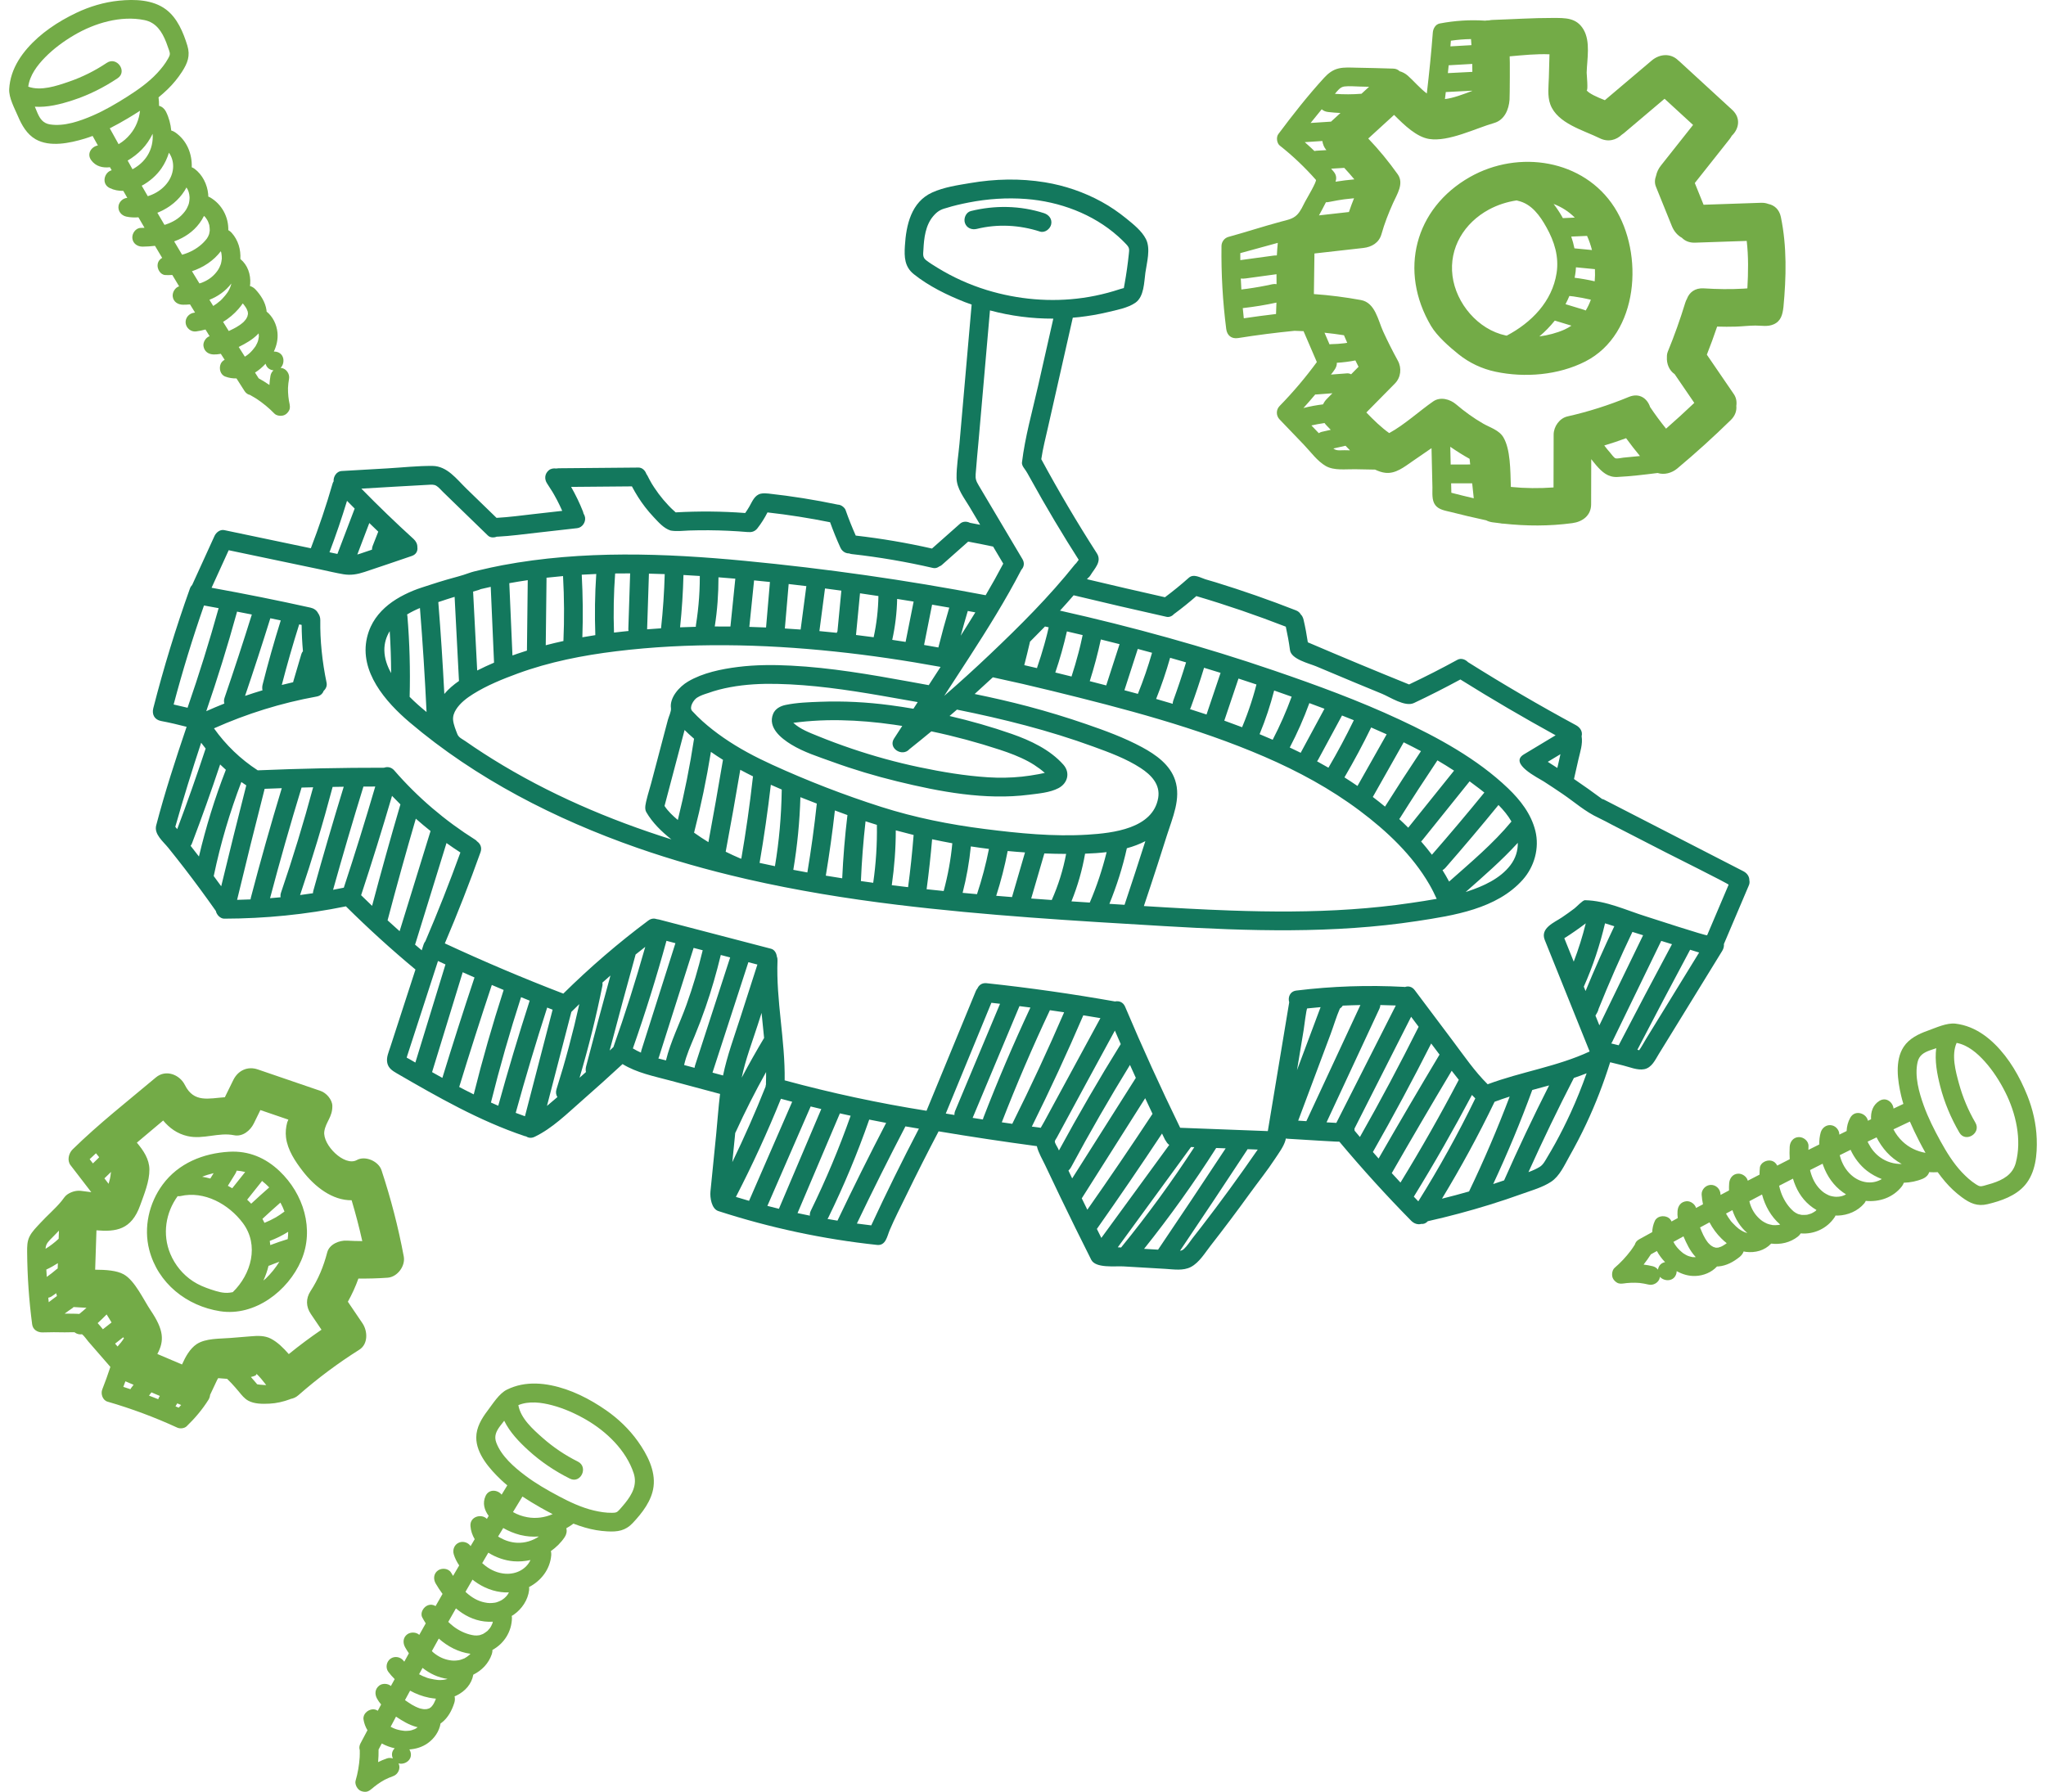 <svg width="137" height="120" viewBox="0 0 137 120" fill="none" xmlns="http://www.w3.org/2000/svg">
<g id="Group 23">
<g id="notices">
<g id="others">
<path id="notices_2" d="M17.321 25.339C17.238 25.21 17.158 25.081 17.076 24.952C17.338 24.79 17.576 24.584 17.784 24.358C17.836 24.567 17.989 24.749 18.268 24.797C18.285 24.799 18.301 24.799 18.318 24.799C18.215 24.889 18.14 25.01 18.112 25.16C18.075 25.364 18.053 25.573 18.04 25.782C17.808 25.622 17.569 25.473 17.322 25.338L17.321 25.339ZM17.291 22.782C17.292 22.767 17.264 22.872 17.258 22.887C17.243 22.923 17.228 22.96 17.211 22.996C17.186 23.051 17.157 23.103 17.129 23.155C17.121 23.17 17.117 23.178 17.114 23.185C17.112 23.187 17.11 23.191 17.105 23.196C17.044 23.276 16.987 23.358 16.921 23.434C16.888 23.473 16.855 23.511 16.819 23.547C16.814 23.553 16.775 23.592 16.753 23.614C16.734 23.63 16.672 23.687 16.674 23.685C16.636 23.716 16.598 23.747 16.56 23.776C16.508 23.817 16.451 23.851 16.396 23.887C16.26 23.67 16.12 23.454 15.984 23.237C16.453 23.001 16.909 22.752 17.277 22.369C17.292 22.355 17.303 22.339 17.317 22.325C17.319 22.351 17.323 22.376 17.326 22.402C17.33 22.449 17.331 22.495 17.333 22.542C17.333 22.546 17.333 22.546 17.332 22.55C17.321 22.63 17.306 22.705 17.29 22.783L17.291 22.782ZM15.318 22.169C15.191 21.965 15.064 21.762 14.938 21.558C15.322 21.323 15.672 21.032 15.97 20.688C16.07 20.573 16.167 20.448 16.257 20.318C16.326 20.401 16.392 20.485 16.45 20.576C16.454 20.582 16.48 20.625 16.496 20.651C16.508 20.676 16.538 20.737 16.537 20.736C16.552 20.771 16.564 20.806 16.577 20.842C16.583 20.857 16.586 20.864 16.59 20.872C16.591 20.88 16.591 20.887 16.593 20.901C16.596 20.939 16.6 20.976 16.603 21.013C16.604 21.024 16.605 21.032 16.605 21.039C16.603 21.042 16.601 21.046 16.598 21.054C16.584 21.09 16.581 21.133 16.573 21.173C16.566 21.187 16.552 21.221 16.542 21.243C16.525 21.282 16.504 21.319 16.483 21.356C16.474 21.367 16.449 21.404 16.435 21.42C16.403 21.461 16.368 21.499 16.333 21.538C16.319 21.552 16.306 21.567 16.291 21.581C15.962 21.869 15.674 21.998 15.319 22.169L15.318 22.169ZM15.183 19.655C15.151 19.698 15.118 19.741 15.084 19.783C15.018 19.864 14.949 19.942 14.878 20.017C14.848 20.048 14.82 20.077 14.789 20.106C14.78 20.116 14.774 20.121 14.768 20.128C14.765 20.13 14.76 20.135 14.747 20.145C14.667 20.213 14.586 20.278 14.503 20.34C14.43 20.393 14.354 20.443 14.278 20.491C14.193 20.354 14.107 20.217 14.023 20.078C14.595 19.848 15.109 19.49 15.488 18.99C15.486 19.002 15.485 19.015 15.482 19.028C15.451 19.18 15.358 19.396 15.24 19.578C15.261 19.544 15.19 19.643 15.183 19.654L15.183 19.655ZM13.518 18.93C13.463 18.951 13.408 18.965 13.354 18.983C13.188 18.71 13.018 18.438 12.854 18.165C13.611 17.91 14.3 17.466 14.786 16.825C14.797 16.856 14.806 16.886 14.815 16.917C14.817 16.93 14.826 16.976 14.829 16.997C14.845 17.101 14.854 17.206 14.853 17.31C14.853 17.32 14.854 17.325 14.854 17.328C14.853 17.335 14.851 17.345 14.847 17.362C14.84 17.413 14.835 17.466 14.825 17.517C14.818 17.559 14.808 17.6 14.799 17.641C14.793 17.655 14.775 17.716 14.77 17.729C14.679 17.968 14.599 18.094 14.472 18.25C14.219 18.561 13.903 18.78 13.52 18.929L13.518 18.93ZM12.612 16.914C12.471 16.973 12.325 17.023 12.194 17.06C12.017 16.762 11.838 16.465 11.662 16.166C12.328 15.923 12.928 15.535 13.364 14.942C13.477 14.79 13.574 14.629 13.657 14.461C13.674 14.475 13.691 14.491 13.707 14.505C13.72 14.515 13.727 14.522 13.733 14.526C13.737 14.533 13.743 14.543 13.754 14.556C13.781 14.595 13.812 14.634 13.839 14.674C13.847 14.686 13.887 14.755 13.902 14.779C13.914 14.806 13.938 14.855 13.941 14.864C13.963 14.918 13.979 14.974 13.999 15.029C14.005 15.045 14.009 15.055 14.013 15.063C14.014 15.072 14.015 15.08 14.017 15.097C14.032 15.203 14.044 15.309 14.045 15.416C14.044 15.432 14.043 15.455 14.04 15.476C14.031 15.533 14.021 15.589 14.01 15.646C14.006 15.662 14.002 15.68 13.997 15.694C13.978 15.743 13.959 15.792 13.935 15.839C13.876 15.957 13.838 16.002 13.742 16.113C13.45 16.455 13.033 16.74 12.612 16.914ZM11.098 15.036C11.069 15.044 11.04 15.05 11.012 15.058C10.854 14.788 10.693 14.519 10.537 14.248C10.584 14.229 10.631 14.212 10.676 14.191C11.367 13.886 11.955 13.414 12.36 12.773C12.405 12.702 12.446 12.628 12.486 12.554C12.611 12.735 12.678 12.943 12.693 13.202C12.7 13.328 12.668 13.592 12.625 13.698C12.517 13.969 12.449 14.088 12.269 14.294C11.965 14.646 11.572 14.876 11.099 15.035L11.098 15.036ZM10.159 13.043C10.074 13.078 9.986 13.11 9.897 13.141C9.763 12.906 9.624 12.673 9.49 12.437C10.029 12.152 10.504 11.723 10.818 11.263C11.037 10.943 11.199 10.592 11.312 10.227C11.694 10.771 11.691 11.511 11.282 12.136C11.01 12.551 10.6 12.86 10.159 13.044L10.159 13.043ZM8.991 11.268C8.953 11.29 8.914 11.313 8.871 11.334C8.764 11.14 8.656 10.946 8.548 10.753C8.896 10.548 9.217 10.299 9.5 10.007C9.797 9.7 10.035 9.343 10.221 8.96C10.259 9.475 10.146 9.988 9.864 10.433C9.647 10.776 9.354 11.05 8.99 11.268L8.991 11.268ZM7.941 9.658C7.745 9.303 7.545 8.95 7.351 8.593C7.775 8.379 8.188 8.146 8.593 7.905C8.857 7.747 9.118 7.585 9.375 7.417C9.312 8 9.091 8.547 8.719 8.992C8.497 9.258 8.254 9.473 7.942 9.657L7.941 9.658ZM6.219 7.736C5.363 8.107 4.295 8.484 3.346 8.332C2.89 8.259 2.684 7.967 2.507 7.562C2.446 7.425 2.391 7.285 2.334 7.146C3.185 7.202 4.051 6.982 4.866 6.716C5.933 6.369 6.948 5.862 7.879 5.237C8.553 4.785 7.822 3.757 7.149 4.21C6.355 4.742 5.504 5.166 4.6 5.476C3.79 5.754 2.737 6.113 1.892 5.804C1.99 5.043 2.491 4.381 3.015 3.845C3.591 3.258 4.271 2.758 4.979 2.344C6.342 1.545 8.087 1.024 9.67 1.345C10.462 1.505 10.85 2.127 11.129 2.833C11.2 3.015 11.264 3.2 11.327 3.385C11.404 3.612 11.385 3.687 11.263 3.91C11.065 4.272 10.803 4.596 10.525 4.896C9.947 5.517 9.242 6.012 8.529 6.466C7.788 6.938 7.025 7.386 6.218 7.736H6.219ZM19.375 27.003C19.384 27.043 19.394 27.084 19.404 27.124C19.317 26.748 19.279 26.366 19.284 25.982C19.295 25.777 19.317 25.572 19.354 25.37C19.413 25.045 19.173 24.684 18.838 24.643C18.82 24.641 18.803 24.642 18.785 24.641C19.103 24.325 19.056 23.651 18.477 23.553C18.428 23.545 18.381 23.542 18.337 23.543C18.523 23.149 18.623 22.72 18.579 22.273C18.527 21.738 18.275 21.206 17.851 20.867C17.848 20.836 17.848 20.803 17.844 20.772C17.767 20.238 17.472 19.782 17.113 19.391C17.011 19.279 16.877 19.194 16.736 19.153C16.744 19.101 16.752 19.049 16.755 18.997C16.791 18.373 16.591 17.759 16.099 17.349C16.098 17.349 16.097 17.349 16.095 17.348C16.131 16.719 15.956 16.087 15.511 15.59C15.447 15.517 15.37 15.458 15.287 15.413C15.308 14.541 14.864 13.676 14.052 13.21C14.019 13.191 13.982 13.176 13.947 13.166C13.945 13.113 13.945 13.062 13.941 13.009C13.88 12.348 13.557 11.694 13.017 11.297C12.961 11.256 12.9 11.226 12.839 11.203C12.871 10.3 12.513 9.396 11.715 8.853C11.638 8.801 11.553 8.764 11.467 8.74C11.425 8.308 11.314 7.88 11.114 7.479C11.016 7.283 10.848 7.135 10.65 7.088C10.65 6.898 10.642 6.708 10.616 6.52C10.826 6.348 11.028 6.168 11.224 5.98C11.591 5.624 11.912 5.233 12.19 4.803C12.561 4.225 12.754 3.73 12.544 3.05C12.272 2.167 11.874 1.202 11.112 0.632C10.235 -0.026 9.013 -0.062 7.963 0.045C6.975 0.145 5.999 0.435 5.104 0.863C3.889 1.444 2.715 2.217 1.827 3.24C1.385 3.749 1.014 4.33 0.803 4.973C0.699 5.292 0.636 5.622 0.616 5.958C0.582 6.545 0.975 7.251 1.203 7.785C1.458 8.385 1.801 8.992 2.385 9.326C3.339 9.872 4.677 9.584 5.665 9.287C5.846 9.233 6.025 9.17 6.201 9.104C6.317 9.317 6.437 9.529 6.555 9.742C6.143 9.808 5.786 10.278 6.103 10.722C6.408 11.15 6.887 11.257 7.363 11.199C7.401 11.266 7.44 11.334 7.477 11.403C6.988 11.524 6.762 12.313 7.348 12.594C7.639 12.734 7.947 12.79 8.256 12.782C8.345 12.939 8.436 13.095 8.525 13.252C8.243 13.267 7.986 13.501 7.938 13.778C7.879 14.129 8.12 14.431 8.455 14.505C8.714 14.563 8.991 14.575 9.27 14.554C9.405 14.788 9.543 15.021 9.677 15.256C9.593 15.259 9.509 15.262 9.425 15.263C9.085 15.267 8.83 15.637 8.862 15.954C8.899 16.318 9.211 16.522 9.553 16.517C9.825 16.514 10.102 16.497 10.378 16.464C10.537 16.734 10.699 17.002 10.858 17.271C10.706 17.354 10.591 17.491 10.557 17.694C10.506 17.995 10.73 18.408 11.073 18.421C11.227 18.427 11.383 18.424 11.538 18.415C11.69 18.669 11.843 18.921 11.994 19.175C11.724 19.256 11.537 19.574 11.564 19.844C11.601 20.212 11.912 20.406 12.255 20.407C12.41 20.408 12.568 20.401 12.724 20.386C12.836 20.569 12.948 20.75 13.06 20.932C13.039 20.935 13.018 20.94 12.995 20.943C12.657 20.985 12.396 21.289 12.431 21.633C12.464 21.968 12.782 22.238 13.122 22.197C13.338 22.171 13.549 22.124 13.759 22.067C13.834 22.188 13.907 22.309 13.982 22.43C14 22.458 14.018 22.486 14.035 22.513C13.777 22.604 13.586 22.916 13.624 23.175C13.679 23.546 13.961 23.733 14.316 23.739C14.475 23.742 14.632 23.724 14.786 23.695C14.872 23.829 14.958 23.962 15.043 24.096C14.926 24.155 14.829 24.246 14.775 24.378C14.652 24.676 14.749 25.092 15.079 25.217C15.329 25.312 15.584 25.349 15.835 25.343C16.015 25.624 16.192 25.909 16.375 26.189C16.475 26.344 16.605 26.423 16.74 26.449C16.882 26.526 17.019 26.608 17.155 26.692C17.599 26.985 18.011 27.323 18.381 27.705C18.477 27.803 18.637 27.841 18.765 27.846C18.898 27.851 19.043 27.819 19.15 27.735C19.237 27.669 19.305 27.585 19.357 27.489C19.44 27.33 19.415 27.166 19.376 27.002L19.375 27.003Z" fill="#73AB47"/>
<path id="notices_3" d="M106.781 18.839C106.337 18.737 105.888 18.658 105.437 18.601C105.461 18.465 105.489 18.33 105.504 18.19C105.515 18.092 105.521 17.997 105.526 17.902L106.796 18.025C106.81 18.297 106.804 18.57 106.781 18.839ZM98.528 3.024L97.12 3.105L97.151 2.726C97.598 2.66 98.047 2.624 98.499 2.617C98.509 2.752 98.519 2.888 98.528 3.024ZM97.003 4.372L98.582 4.281C98.586 4.458 98.588 4.636 98.589 4.813L96.95 4.897C96.968 4.722 96.986 4.547 97.003 4.371V4.372ZM98.444 31.106L97.211 31.108C97.186 31.108 97.162 31.11 97.138 31.113L97.11 29.921C97.528 30.208 97.955 30.482 98.404 30.729L98.444 31.106ZM97.167 32.367C97.181 32.368 97.196 32.369 97.211 32.369L98.577 32.367L98.683 33.37C98.424 33.309 98.165 33.247 97.906 33.184C97.74 33.142 97.574 33.1 97.408 33.058C97.333 33.039 97.258 33.02 97.181 33C97.181 32.947 97.18 32.895 97.179 32.843L97.167 32.368V32.367ZM89.106 28.785L88.502 28.922C88.432 28.939 88.367 28.969 88.308 29.011L87.976 28.664L87.812 28.493C88.089 28.429 88.368 28.379 88.649 28.338L88.693 28.332C88.735 28.394 88.783 28.452 88.837 28.505C88.922 28.59 89.012 28.683 89.106 28.784L89.106 28.785ZM89.283 30.037L90.095 29.852C90.193 29.955 90.294 30.058 90.396 30.159C90.276 30.157 90.156 30.155 90.036 30.152C89.816 30.148 89.532 30.202 89.339 30.076C89.32 30.064 89.301 30.05 89.282 30.036L89.283 30.037ZM88.592 27.08C88.149 27.134 87.708 27.216 87.277 27.326C87.546 27.029 87.811 26.726 88.069 26.418C88.094 26.42 88.12 26.42 88.145 26.418L89.218 26.337L88.838 26.723C88.734 26.829 88.652 26.95 88.593 27.079L88.592 27.08ZM90.185 25.005L89.121 25.085C89.302 24.848 89.531 24.605 89.514 24.296C89.931 24.272 90.348 24.219 90.756 24.138C90.826 24.28 90.896 24.422 90.968 24.563L90.471 25.067C90.386 25.02 90.289 24.996 90.185 25.004V25.005ZM90.21 22.958C90.149 22.969 90.088 22.979 90.025 22.987C89.728 23.023 89.429 23.045 89.13 23.049C89.095 23.05 89.059 23.053 89.024 23.06L88.689 22.283C89.124 22.328 89.558 22.382 89.992 22.452C90.064 22.622 90.137 22.79 90.21 22.958ZM85.478 19.031C85.388 19.013 85.29 19.014 85.191 19.037C84.633 19.161 84.069 19.261 83.502 19.339C83.418 19.349 83.334 19.36 83.249 19.37C83.205 19.376 83.163 19.382 83.122 19.39C83.107 19.145 83.096 18.9 83.084 18.654C83.193 18.666 83.303 18.662 83.423 18.645L85.473 18.365L85.474 18.446C85.476 18.642 85.477 18.838 85.478 19.033L85.478 19.031ZM83.217 20.632C83.227 20.632 83.238 20.631 83.248 20.631C83.995 20.545 84.736 20.426 85.47 20.265C85.464 20.519 85.455 20.774 85.443 21.029C84.723 21.113 84.004 21.21 83.285 21.316C83.261 21.089 83.237 20.861 83.216 20.632L83.217 20.632ZM85.498 17.106C85.419 17.104 85.338 17.109 85.252 17.121L83.052 17.421C83.05 17.266 83.05 17.11 83.05 16.953L85.56 16.265C85.534 16.546 85.513 16.826 85.498 17.106ZM90.687 12.012C90.266 12.05 89.845 12.102 89.427 12.169C89.511 11.92 89.475 11.699 89.296 11.487C89.243 11.423 89.188 11.36 89.133 11.296L90.012 11.243C90.245 11.493 90.469 11.749 90.687 12.012ZM88.784 13.544C88.844 13.547 88.906 13.542 88.969 13.529C89.175 13.486 89.381 13.448 89.588 13.413C89.684 13.396 89.78 13.381 89.875 13.368C89.923 13.36 89.971 13.354 90.019 13.347C90.026 13.346 90.028 13.345 90.033 13.345C90.043 13.343 90.052 13.342 90.068 13.341C90.267 13.316 90.466 13.295 90.666 13.277C90.543 13.58 90.43 13.887 90.324 14.199L88.319 14.424C88.479 14.134 88.634 13.842 88.784 13.546V13.544ZM88.814 10.054L88.143 10.094C88.1 10.097 88.056 10.104 88.013 10.114C87.802 9.911 87.587 9.713 87.367 9.52L88.544 9.443C88.578 9.669 88.667 9.885 88.814 10.053L88.814 10.054ZM89.124 8.146L87.758 8.235C88.002 7.927 88.25 7.621 88.502 7.319C88.613 7.42 88.763 7.482 88.934 7.501C89.208 7.533 89.483 7.555 89.758 7.567L89.124 8.147L89.124 8.146ZM91.166 6.278C90.573 6.327 89.979 6.328 89.386 6.284C89.567 6.073 89.731 5.827 90.024 5.791C90.355 5.751 90.709 5.79 91.041 5.796C91.252 5.8 91.463 5.808 91.674 5.812L91.165 6.278L91.166 6.278ZM96.81 6.165L98.575 6.074L98.574 6.089C97.976 6.316 97.299 6.575 96.754 6.635C96.773 6.479 96.791 6.322 96.81 6.166L96.81 6.165ZM117.004 19.313C116.917 19.32 116.828 19.326 116.738 19.332C115.853 19.383 114.968 19.368 114.083 19.312C113.487 19.274 113.114 19.591 112.958 20.012C112.911 20.094 112.871 20.186 112.841 20.287C112.504 21.388 112.119 22.471 111.681 23.537C111.632 23.659 111.612 23.785 111.616 23.911C111.588 24.353 111.763 24.805 112.134 25.057C112.573 25.699 113.012 26.34 113.45 26.982C112.831 27.571 112.201 28.146 111.559 28.708C111.184 28.242 110.828 27.763 110.491 27.259C110.303 26.691 109.781 26.287 109.064 26.584C107.727 27.137 106.369 27.569 104.958 27.888C104.421 28.01 104.034 28.569 104.032 29.104C104.029 30.284 104.026 31.464 104.024 32.645C103.072 32.713 102.12 32.706 101.167 32.61C101.132 31.484 101.142 30.1 100.67 29.294C100.381 28.801 99.779 28.638 99.312 28.369C98.663 27.996 98.068 27.562 97.498 27.078C97.096 26.735 96.451 26.55 95.971 26.88C95.074 27.498 94.035 28.456 93.021 29.004C92.483 28.624 91.971 28.122 91.49 27.624C92.128 26.978 92.766 26.331 93.403 25.684C93.805 25.276 93.871 24.651 93.6 24.156C93.249 23.514 92.918 22.861 92.614 22.195C92.274 21.45 92.084 20.271 91.132 20.095C90.084 19.903 89.036 19.768 87.978 19.694C87.991 18.788 88.003 17.882 88.015 16.976C89.106 16.854 90.197 16.731 91.287 16.607C91.85 16.544 92.341 16.259 92.503 15.682C92.704 14.966 92.976 14.274 93.28 13.596C93.538 13.016 94.033 12.294 93.59 11.671C92.985 10.821 92.332 10.024 91.618 9.277C92.194 8.75 92.772 8.222 93.348 7.695C94.055 8.407 94.866 9.177 95.697 9.307C96.998 9.513 98.812 8.59 100.049 8.236C100.742 8.036 101.031 7.332 101.079 6.676C101.097 6.433 101.109 3.771 101.087 3.774C101.969 3.695 102.895 3.599 103.753 3.637C103.736 4.15 103.726 4.664 103.712 5.178C103.697 5.764 103.6 6.434 103.812 7C104.288 8.27 106.023 8.717 107.12 9.259C107.691 9.54 108.231 9.371 108.593 9.023C108.64 8.992 108.687 8.961 108.731 8.923C109.641 8.154 110.55 7.384 111.459 6.614C112.096 7.199 112.731 7.783 113.368 8.367C112.654 9.274 111.939 10.181 111.218 11.083C111.054 11.289 110.94 11.525 110.892 11.766C110.801 12.002 110.783 12.259 110.88 12.5C111.237 13.381 111.592 14.262 111.948 15.142C112.085 15.482 112.322 15.764 112.618 15.924C112.821 16.13 113.107 16.262 113.488 16.252C114.646 16.217 115.803 16.174 116.96 16.134C117.083 17.188 117.063 18.25 117.004 19.312L117.004 19.313ZM108.691 30.65C108.56 30.661 108.311 30.73 108.183 30.696C108.069 30.667 107.89 30.401 107.81 30.311C107.674 30.157 107.546 29.998 107.422 29.835C107.913 29.686 108.402 29.526 108.883 29.346C109.179 29.754 109.491 30.151 109.812 30.54C109.438 30.579 109.065 30.616 108.691 30.65ZM119.248 14.536C119.139 14.013 118.8 13.739 118.409 13.659C118.266 13.605 118.104 13.574 117.918 13.581C116.637 13.624 115.354 13.671 114.071 13.712C113.875 13.227 113.68 12.742 113.484 12.257C114.262 11.28 115.038 10.302 115.81 9.32C115.867 9.247 115.917 9.17 115.96 9.092C116.43 8.649 116.598 7.913 115.985 7.353C114.8 6.268 113.619 5.18 112.436 4.093C112.42 4.078 112.402 4.069 112.383 4.052C111.868 3.537 111.122 3.611 110.601 4.052L107.461 6.71C106.946 6.507 106.4 6.266 106.234 6.043C106.357 6.14 106.241 4.928 106.243 4.869C106.267 3.958 106.514 2.789 106.029 1.971C105.553 1.17 104.802 1.205 103.974 1.202C102.629 1.199 101.275 1.29 99.93 1.335C99.847 1.338 99.769 1.351 99.694 1.367C99.609 1.365 99.525 1.371 99.442 1.384C98.424 1.315 97.408 1.382 96.404 1.573C96.119 1.628 95.961 1.919 95.941 2.181C95.838 3.544 95.698 4.903 95.54 6.26C95.074 5.912 94.653 5.408 94.272 5.072C94.104 4.924 93.913 4.825 93.717 4.769C93.617 4.669 93.48 4.601 93.3 4.595C92.471 4.568 91.642 4.547 90.812 4.533C90.428 4.527 90.024 4.494 89.644 4.581C89.25 4.67 88.939 4.908 88.671 5.201C87.575 6.398 86.564 7.685 85.594 8.985C85.445 9.185 85.492 9.592 85.693 9.749C86.57 10.44 87.375 11.209 88.113 12.044C88.193 12.134 87.477 13.342 87.398 13.489C87.243 13.781 87.094 14.143 86.848 14.388C86.56 14.676 86.174 14.735 85.796 14.837C84.608 15.155 83.44 15.541 82.254 15.866C81.984 15.94 81.795 16.197 81.791 16.474C81.766 18.332 81.872 20.189 82.108 22.032C82.164 22.469 82.463 22.71 82.905 22.64C84.162 22.439 85.424 22.279 86.689 22.154C86.694 22.154 86.7 22.156 86.704 22.156C86.9 22.16 87.092 22.17 87.285 22.178C87.583 22.868 87.879 23.558 88.176 24.248C87.413 25.289 86.579 26.272 85.678 27.195C85.437 27.442 85.44 27.838 85.678 28.086L87.304 29.781C87.754 30.249 88.199 30.878 88.769 31.207C89.332 31.532 90.116 31.413 90.741 31.425C91.186 31.434 91.63 31.441 92.075 31.45C92.303 31.559 92.532 31.638 92.757 31.664C93.451 31.746 94.031 31.267 94.569 30.898C94.997 30.603 95.425 30.308 95.854 30.014C95.865 30.498 95.876 30.983 95.888 31.468L95.915 32.628C95.923 33.017 95.859 33.494 96.104 33.823C96.347 34.15 96.805 34.202 97.174 34.296C97.539 34.39 97.904 34.479 98.27 34.566C98.685 34.664 99.101 34.757 99.517 34.847C99.634 34.91 99.769 34.955 99.93 34.978C100.11 35.003 100.29 35.025 100.469 35.046C100.488 35.05 100.507 35.053 100.525 35.057C100.579 35.068 100.631 35.072 100.683 35.07C102.22 35.234 103.729 35.243 105.281 35.035C105.959 34.945 106.54 34.532 106.542 33.775C106.544 32.766 106.546 31.758 106.549 30.749C106.661 30.891 106.771 31.033 106.889 31.168C107.277 31.612 107.667 31.974 108.298 31.943C109.196 31.9 110.098 31.789 110.995 31.677C111.436 31.819 111.949 31.679 112.309 31.377C113.547 30.34 114.741 29.259 115.895 28.129C116.196 27.835 116.296 27.498 116.264 27.18C116.303 26.912 116.261 26.637 116.104 26.405C115.499 25.521 114.895 24.637 114.29 23.753C114.535 23.131 114.767 22.505 114.979 21.872C115.399 21.883 115.819 21.888 116.24 21.874C116.673 21.86 117.104 21.804 117.537 21.803C117.959 21.802 118.366 21.898 118.768 21.719C119.257 21.5 119.358 21.069 119.419 20.567C119.607 18.565 119.659 16.516 119.247 14.535L119.248 14.536ZM106.181 20.795C106.145 20.776 106.106 20.761 106.066 20.748C105.653 20.622 105.24 20.496 104.827 20.371C104.92 20.191 105.009 20.009 105.085 19.822C105.177 19.832 105.271 19.843 105.362 19.853C105.753 19.909 106.14 19.981 106.523 20.071C106.433 20.327 106.317 20.569 106.18 20.795L106.181 20.795ZM103.076 22.531C103.456 22.211 103.802 21.855 104.109 21.471C104.48 21.584 104.852 21.696 105.223 21.81C105.077 21.907 104.924 21.997 104.755 22.073C104.239 22.302 103.663 22.452 103.075 22.532L103.076 22.531ZM100.892 22.478C100.866 22.473 100.839 22.47 100.814 22.465C98.968 22.069 97.494 20.317 97.259 18.476C97.018 16.587 98.057 14.922 99.695 14.035C100.273 13.722 100.912 13.517 101.559 13.421C101.585 13.431 101.61 13.441 101.639 13.447C102.556 13.65 103.119 14.45 103.551 15.226C104.082 16.178 104.398 17.187 104.23 18.284C103.935 20.197 102.539 21.609 100.891 22.478L100.892 22.478ZM105.449 14.573C105.181 14.585 104.915 14.597 104.648 14.608C104.626 14.568 104.605 14.527 104.582 14.486C104.419 14.202 104.233 13.922 104.029 13.659C104.556 13.858 105.04 14.161 105.448 14.573L105.449 14.573ZM106.599 16.745C106.207 16.707 105.817 16.669 105.425 16.632C105.371 16.365 105.299 16.102 105.21 15.844C105.562 15.829 105.916 15.813 106.269 15.798C106.404 16.094 106.512 16.414 106.599 16.745ZM108.1 13.883C106.045 10.679 101.687 10.004 98.423 11.857C94.724 13.958 93.649 18.149 95.82 21.826C96.226 22.513 97.05 23.233 97.672 23.731C98.395 24.309 99.238 24.704 100.143 24.895C102.099 25.309 104.347 25.129 106.153 24.208C109.757 22.367 110.087 16.981 108.1 13.883Z" fill="#73AB47"/>
<path id="notices_4" d="M24.258 83.117C23.918 83.116 23.578 83.106 23.235 83.086C22.73 83.056 22.057 83.32 21.911 83.873C21.664 84.814 21.324 85.653 20.792 86.47C20.468 86.967 20.485 87.512 20.813 87.997C21.051 88.349 21.289 88.701 21.527 89.052C20.775 89.566 20.045 90.109 19.338 90.685C18.975 90.271 18.585 89.882 18.131 89.648C17.726 89.44 17.262 89.453 16.82 89.492C16.355 89.533 15.891 89.565 15.427 89.605C14.713 89.665 13.775 89.615 13.16 90.023C12.722 90.323 12.428 90.842 12.188 91.38C11.638 91.147 11.087 90.912 10.536 90.678C11.016 89.787 10.968 89.062 10.092 87.764C9.624 87.072 9.036 85.763 8.284 85.344C7.807 85.079 7.073 85.037 6.372 85.033C6.4 84.154 6.429 83.275 6.459 82.396C7.771 82.505 8.798 82.362 9.383 80.73C9.652 79.978 10.014 79.116 10.004 78.315C9.996 77.631 9.611 77.053 9.164 76.525C9.751 76.031 10.338 75.535 10.926 75.042C11.343 75.54 11.861 75.929 12.566 76.088C13.613 76.325 14.639 75.817 15.671 76.027C16.246 76.144 16.762 75.716 16.995 75.239C17.142 74.941 17.288 74.641 17.435 74.342C18.06 74.556 18.685 74.769 19.309 74.983C19.267 75.076 19.237 75.146 19.232 75.164C19.144 75.489 19.11 75.836 19.151 76.174C19.255 77.016 19.768 77.781 20.272 78.433C21.088 79.49 22.265 80.399 23.545 80.382C23.814 81.285 24.053 82.196 24.258 83.116L24.258 83.117ZM16.82 80.612C16.734 80.519 16.642 80.431 16.55 80.345L17.515 79.134C17.526 79.12 17.535 79.103 17.544 79.087C17.715 79.222 17.877 79.366 18.027 79.522C17.62 79.879 17.217 80.243 16.82 80.612L16.82 80.612ZM19.05 81.14C19.039 81.148 19.027 81.153 19.016 81.161C18.842 81.292 18.66 81.413 18.473 81.526C18.227 81.666 17.971 81.789 17.709 81.896C17.667 81.805 17.622 81.716 17.573 81.627C17.969 81.258 18.37 80.895 18.777 80.539C18.884 80.734 18.975 80.934 19.05 81.141L19.05 81.14ZM19.265 82.985C18.87 83.103 18.483 83.239 18.099 83.385C18.092 83.291 18.075 83.2 18.063 83.107C18.491 82.944 18.907 82.741 19.295 82.496C19.295 82.659 19.288 82.823 19.266 82.985H19.265ZM17.805 85.618C17.753 85.668 17.694 85.713 17.637 85.758C17.785 85.439 17.9 85.11 17.98 84.774C18.006 84.767 18.03 84.762 18.055 84.751C18.269 84.662 18.488 84.582 18.706 84.501C18.45 84.916 18.135 85.299 17.804 85.618L17.805 85.618ZM15.587 86.537C15.521 86.549 15.455 86.559 15.392 86.569C14.957 86.631 14.526 86.49 14.117 86.355C13.702 86.216 13.289 86.049 12.924 85.808C12.242 85.36 11.717 84.719 11.403 83.968C10.857 82.66 11.095 81.204 11.897 80.106C11.957 80.115 12.018 80.117 12.08 80.103C13.678 79.731 15.317 80.644 16.262 81.908C17.367 83.385 16.827 85.331 15.587 86.536L15.587 86.537ZM14.304 78.568C14.23 78.688 14.155 78.808 14.082 78.928C13.902 78.878 13.72 78.837 13.537 78.808C13.784 78.708 14.042 78.63 14.304 78.568ZM16.417 78.491C16.128 78.853 15.839 79.216 15.551 79.578C15.456 79.52 15.355 79.468 15.257 79.414C15.421 79.149 15.584 78.885 15.748 78.621C15.792 78.549 15.828 78.476 15.848 78.399C16.042 78.413 16.232 78.442 16.417 78.491ZM18.722 78.433C17.779 77.537 16.652 77.058 15.347 77.133C13.607 77.233 11.949 77.9 10.893 79.33C9.978 80.57 9.605 82.201 9.994 83.703C10.572 85.936 12.492 87.467 14.745 87.815C17.063 88.173 19.293 86.452 20.169 84.415C21.069 82.322 20.32 79.952 18.721 78.433L18.722 78.433ZM17.825 92.758C17.791 92.759 17.764 92.759 17.691 92.755C17.599 92.751 17.506 92.744 17.415 92.734C17.371 92.729 17.328 92.722 17.285 92.717C17.274 92.715 17.261 92.714 17.25 92.713C17.201 92.701 17.202 92.683 17.169 92.644C17.047 92.501 16.922 92.359 16.799 92.218C17.024 92.17 17.203 92.103 17.171 92.002C17.392 92.204 17.62 92.495 17.825 92.758ZM3.928 82.96C3.659 83.214 3.366 83.439 3.05 83.634C3.056 83.538 3.07 83.447 3.103 83.372C3.206 83.126 3.493 82.9 3.668 82.706C3.759 82.607 3.854 82.515 3.946 82.417C3.939 82.597 3.933 82.778 3.928 82.96ZM11.966 94.274C11.895 94.243 11.822 94.214 11.751 94.183L11.87 93.984C11.957 94.02 12.043 94.057 12.13 94.094C12.077 94.155 12.023 94.215 11.966 94.274ZM10.139 93.248C10.327 93.328 10.516 93.408 10.704 93.488C10.697 93.499 10.691 93.51 10.684 93.521C10.639 93.577 10.613 93.639 10.596 93.706C10.39 93.625 10.184 93.543 9.977 93.466C10.032 93.394 10.086 93.322 10.139 93.248ZM4.493 87.976C4.438 87.974 4.384 87.977 4.33 87.975C4.5 87.847 4.674 87.723 4.852 87.604C4.879 87.585 4.904 87.56 4.928 87.534C5.216 87.551 5.504 87.568 5.793 87.585C5.636 87.727 5.474 87.862 5.31 87.996C5.033 87.973 4.749 87.982 4.494 87.976L4.493 87.976ZM8.778 92.96C8.761 92.983 8.747 93.01 8.732 93.036C8.574 92.984 8.417 92.93 8.258 92.88C8.305 92.756 8.353 92.633 8.397 92.508C8.58 92.585 8.762 92.663 8.945 92.74C8.89 92.814 8.836 92.888 8.778 92.959L8.778 92.96ZM3.263 87.211C3.254 87.11 3.242 87.009 3.233 86.908C3.333 86.889 3.425 86.851 3.507 86.787C3.595 86.731 3.679 86.667 3.767 86.607C3.777 86.671 3.793 86.734 3.814 86.796C3.627 86.929 3.444 87.067 3.264 87.21L3.263 87.211ZM7.47 88.567L6.889 89.022C6.777 88.882 6.661 88.74 6.539 88.61C6.744 88.423 6.944 88.229 7.14 88.029C7.256 88.204 7.36 88.388 7.47 88.567ZM7.873 90.177C7.818 90.113 7.762 90.048 7.706 89.985L8.247 89.56C8.265 89.58 8.283 89.601 8.301 89.621C8.195 89.802 8.028 89.999 7.872 90.177L7.873 90.177ZM3.102 85.02C3.11 85.017 3.118 85.015 3.128 85.011C3.387 84.891 3.634 84.75 3.874 84.596C3.871 84.714 3.867 84.833 3.863 84.951C3.842 84.965 3.819 84.976 3.8 84.993C3.587 85.179 3.362 85.351 3.132 85.516C3.124 85.35 3.109 85.186 3.102 85.02ZM6.992 78.915C7.142 78.774 7.291 78.632 7.435 78.485C7.428 78.516 7.42 78.557 7.414 78.62C7.396 78.821 7.344 79.048 7.272 79.28L6.991 78.915H6.992ZM6.003 77.63C6.144 77.498 6.283 77.364 6.427 77.236C6.499 77.322 6.569 77.412 6.64 77.5C6.61 77.532 6.582 77.564 6.551 77.596C6.443 77.704 6.333 77.81 6.221 77.915C6.149 77.819 6.076 77.725 6.003 77.63ZM22.254 74.062C22.247 73.641 21.853 73.193 21.469 73.061C20.066 72.581 18.663 72.1 17.259 71.62C16.577 71.387 15.936 71.691 15.622 72.329C15.434 72.713 15.244 73.097 15.056 73.483C13.988 73.554 12.986 73.879 12.38 72.664C12.029 71.96 11.101 71.6 10.438 72.157C8.59 73.713 6.608 75.263 4.863 76.975C4.599 77.234 4.481 77.72 4.721 78.032C5.185 78.635 5.65 79.238 6.113 79.841C5.829 79.803 5.562 79.766 5.398 79.75C5.083 79.72 4.757 79.819 4.499 80C4.342 80.109 4.249 80.279 4.13 80.425C3.7 80.952 3.164 81.398 2.704 81.902C2.445 82.184 2.15 82.465 1.978 82.81C1.814 83.139 1.815 83.483 1.817 83.841C1.829 85.465 1.941 87.083 2.153 88.693C2.201 89.057 2.524 89.243 2.863 89.232C3.355 89.217 3.848 89.215 4.34 89.228C4.514 89.233 4.759 89.213 4.988 89.223C5.134 89.34 5.317 89.385 5.493 89.357C5.653 89.48 5.784 89.695 5.917 89.847L6.422 90.428L7.391 91.543C7.223 92.051 7.045 92.556 6.847 93.054C6.731 93.347 6.873 93.777 7.202 93.871C8.801 94.334 10.362 94.915 11.875 95.612C12.058 95.695 12.347 95.665 12.496 95.521C13.05 94.986 13.544 94.404 13.955 93.75C14.021 93.646 14.058 93.531 14.068 93.416C14.222 93.086 14.377 92.757 14.534 92.426C14.562 92.377 14.584 92.339 14.608 92.296C14.81 92.314 15.009 92.332 15.208 92.343C15.302 92.438 15.399 92.529 15.492 92.629C15.667 92.818 15.838 93.011 16.002 93.209C16.184 93.43 16.359 93.657 16.614 93.8C17.031 94.032 17.58 94.025 18.045 94.004C18.512 93.982 18.977 93.872 19.416 93.71C19.431 93.704 19.442 93.696 19.456 93.69C19.639 93.657 19.817 93.582 19.975 93.443C21.258 92.317 22.612 91.304 24.057 90.393C24.662 90.011 24.621 89.14 24.272 88.623C23.946 88.141 23.62 87.66 23.293 87.178C23.572 86.677 23.807 86.165 23.999 85.625C24.652 85.633 25.302 85.616 25.958 85.569C26.613 85.52 27.155 84.786 27.036 84.148C26.67 82.186 26.17 80.262 25.544 78.366C25.347 77.77 24.458 77.375 23.895 77.689C23.067 78.15 21.577 76.663 21.717 75.764C21.815 75.133 22.267 74.807 22.253 74.062L22.254 74.062ZM25.35 117.167C25.421 117.032 25.494 116.897 25.564 116.762C25.835 116.911 26.131 117.016 26.431 117.085C26.274 117.234 26.191 117.456 26.288 117.722C26.294 117.738 26.304 117.752 26.31 117.767C26.181 117.722 26.038 117.716 25.895 117.766C25.698 117.835 25.506 117.918 25.318 118.011C25.342 117.731 25.354 117.45 25.349 117.168L25.35 117.167ZM27.558 115.877C27.573 115.87 27.467 115.899 27.451 115.901C27.412 115.907 27.372 115.911 27.332 115.913C27.272 115.918 27.213 115.919 27.154 115.921C27.138 115.922 27.129 115.922 27.121 115.922C27.118 115.921 27.114 115.921 27.107 115.92C27.007 115.907 26.908 115.898 26.808 115.878C26.76 115.868 26.71 115.857 26.662 115.845C26.654 115.843 26.6 115.829 26.57 115.82C26.547 115.812 26.467 115.786 26.469 115.787C26.424 115.769 26.379 115.751 26.334 115.732C26.273 115.707 26.215 115.675 26.157 115.644C26.278 115.418 26.395 115.19 26.517 114.965C26.954 115.255 27.396 115.528 27.911 115.661C27.93 115.666 27.95 115.669 27.969 115.672C27.948 115.689 27.928 115.704 27.906 115.719C27.868 115.746 27.827 115.769 27.788 115.794C27.785 115.796 27.784 115.796 27.78 115.797C27.707 115.828 27.633 115.851 27.557 115.876L27.558 115.877ZM27.117 113.859C27.232 113.648 27.345 113.438 27.46 113.226C27.855 113.444 28.28 113.605 28.726 113.695C28.877 113.724 29.032 113.747 29.19 113.761C29.152 113.861 29.11 113.96 29.06 114.056C29.057 114.063 29.033 114.107 29.017 114.133C29.002 114.154 28.963 114.212 28.964 114.21C28.941 114.241 28.916 114.268 28.892 114.297C28.882 114.309 28.877 114.316 28.871 114.323C28.864 114.326 28.858 114.33 28.848 114.339C28.817 114.361 28.787 114.383 28.755 114.403C28.745 114.41 28.739 114.414 28.733 114.419C28.73 114.419 28.725 114.419 28.716 114.42C28.677 114.426 28.639 114.443 28.6 114.456C28.584 114.458 28.548 114.462 28.525 114.463C28.483 114.467 28.44 114.467 28.397 114.467C28.384 114.465 28.34 114.461 28.318 114.457C28.267 114.449 28.217 114.437 28.166 114.427C28.147 114.423 28.127 114.417 28.108 114.412C27.695 114.267 27.441 114.081 27.116 113.857L27.117 113.859ZM29.236 112.499C29.182 112.493 29.129 112.485 29.076 112.476C28.973 112.459 28.871 112.438 28.77 112.414C28.729 112.403 28.689 112.392 28.649 112.38C28.636 112.377 28.629 112.375 28.619 112.373C28.616 112.371 28.609 112.369 28.594 112.363C28.495 112.328 28.398 112.29 28.303 112.247C28.221 112.21 28.14 112.169 28.061 112.126C28.139 111.985 28.215 111.842 28.294 111.7C28.777 112.084 29.341 112.354 29.963 112.436C29.951 112.44 29.94 112.446 29.927 112.451C29.78 112.498 29.546 112.525 29.329 112.512C29.368 112.514 29.248 112.501 29.235 112.5L29.236 112.499ZM29.043 110.693C28.998 110.656 28.959 110.616 28.917 110.576C29.072 110.297 29.224 110.015 29.381 109.737C29.977 110.269 30.704 110.649 31.5 110.755C31.478 110.779 31.457 110.803 31.435 110.826C31.425 110.834 31.389 110.865 31.372 110.878C31.29 110.944 31.203 111.003 31.111 111.054C31.104 111.059 31.099 111.062 31.097 111.063C31.089 111.066 31.08 111.069 31.064 111.074C31.015 111.093 30.966 111.114 30.917 111.131C30.877 111.146 30.837 111.157 30.796 111.169C30.781 111.171 30.719 111.186 30.706 111.188C30.453 111.226 30.303 111.219 30.105 111.186C29.711 111.119 29.364 110.953 29.044 110.693L29.043 110.693ZM30.348 108.91C30.227 108.817 30.112 108.715 30.016 108.619C30.187 108.318 30.357 108.015 30.529 107.715C31.069 108.173 31.704 108.503 32.434 108.591C32.621 108.613 32.81 108.618 32.996 108.607C32.993 108.629 32.989 108.651 32.984 108.673C32.981 108.688 32.979 108.699 32.978 108.705C32.975 108.713 32.97 108.723 32.962 108.739C32.942 108.782 32.924 108.828 32.903 108.871C32.896 108.884 32.856 108.953 32.843 108.979C32.826 109.002 32.794 109.046 32.789 109.054C32.753 109.101 32.712 109.142 32.675 109.186C32.663 109.199 32.657 109.207 32.652 109.215C32.645 109.221 32.637 109.225 32.625 109.235C32.539 109.301 32.453 109.363 32.36 109.418C32.346 109.424 32.325 109.434 32.305 109.443C32.252 109.463 32.197 109.483 32.142 109.501C32.126 109.506 32.109 109.509 32.094 109.513C32.042 109.521 31.991 109.528 31.937 109.53C31.806 109.537 31.748 109.526 31.604 109.499C31.162 109.413 30.708 109.191 30.348 108.912L30.348 108.91ZM31.233 106.666C31.211 106.646 31.192 106.623 31.17 106.603C31.328 106.332 31.482 106.059 31.64 105.788C31.68 105.819 31.719 105.852 31.758 105.882C32.364 106.331 33.066 106.611 33.823 106.646C33.907 106.65 33.992 106.649 34.076 106.646C33.98 106.844 33.833 107.005 33.615 107.146C33.508 107.214 33.263 107.316 33.149 107.332C32.86 107.371 32.723 107.372 32.455 107.317C31.998 107.226 31.606 106.998 31.233 106.666ZM32.502 104.864C32.43 104.808 32.358 104.748 32.288 104.685C32.426 104.452 32.56 104.217 32.699 103.984C33.214 104.312 33.821 104.512 34.376 104.559C34.764 104.591 35.148 104.558 35.522 104.477C35.238 105.078 34.593 105.44 33.847 105.394C33.352 105.364 32.881 105.159 32.503 104.865L32.502 104.864ZM33.468 102.973C33.43 102.952 33.391 102.928 33.352 102.901C33.468 102.713 33.582 102.523 33.697 102.333C34.048 102.534 34.422 102.691 34.816 102.793C35.23 102.9 35.658 102.93 36.083 102.902C35.653 103.19 35.152 103.345 34.626 103.32C34.221 103.301 33.838 103.181 33.468 102.973ZM34.349 101.265C34.562 100.919 34.769 100.57 34.983 100.224C35.378 100.486 35.786 100.731 36.195 100.964C36.463 101.116 36.733 101.262 37.006 101.403C36.468 101.636 35.883 101.713 35.311 101.61C34.97 101.549 34.664 101.443 34.349 101.264L34.349 101.265ZM35.169 98.818C34.423 98.257 33.568 97.514 33.232 96.615C33.07 96.183 33.223 95.859 33.486 95.504C33.576 95.385 33.67 95.267 33.762 95.149C34.136 95.917 34.754 96.561 35.387 97.138C36.216 97.894 37.158 98.526 38.16 99.026C38.888 99.39 39.42 98.246 38.693 97.884C37.838 97.457 37.05 96.927 36.332 96.293C35.691 95.727 34.858 94.989 34.709 94.102C35.419 93.811 36.242 93.919 36.968 94.111C37.763 94.321 38.533 94.665 39.244 95.077C40.612 95.867 41.926 97.128 42.43 98.661C42.682 99.43 42.333 100.074 41.856 100.666C41.734 100.818 41.605 100.964 41.475 101.11C41.315 101.29 41.242 101.31 40.986 101.314C40.575 101.321 40.163 101.253 39.763 101.159C38.938 100.964 38.159 100.596 37.413 100.2C36.636 99.788 35.87 99.347 35.167 98.817L35.169 98.818ZM24.918 119.774C24.887 119.803 24.858 119.831 24.827 119.859C25.111 119.599 25.424 119.376 25.762 119.19C25.947 119.099 26.134 119.017 26.328 118.949C26.64 118.841 26.835 118.453 26.705 118.142C26.698 118.125 26.689 118.111 26.681 118.095C27.113 118.216 27.675 117.842 27.474 117.289C27.457 117.242 27.437 117.2 27.413 117.162C27.849 117.131 28.271 117.005 28.637 116.746C29.078 116.436 29.414 115.954 29.5 115.419C29.525 115.4 29.553 115.385 29.579 115.366C30.004 115.034 30.256 114.553 30.418 114.048C30.465 113.905 30.474 113.746 30.439 113.604C30.487 113.584 30.536 113.565 30.583 113.543C31.144 113.264 31.579 112.788 31.691 112.158C31.692 112.157 31.691 112.155 31.692 112.154C32.256 111.874 32.719 111.411 32.932 110.778C32.963 110.685 32.977 110.589 32.975 110.496C33.742 110.084 34.275 109.269 34.28 108.334C34.28 108.295 34.274 108.257 34.265 108.221C34.309 108.194 34.355 108.168 34.398 108.138C34.944 107.759 35.351 107.155 35.43 106.488C35.438 106.42 35.434 106.353 35.424 106.288C36.226 105.869 36.833 105.11 36.912 104.148C36.919 104.055 36.91 103.964 36.887 103.877C37.242 103.627 37.559 103.32 37.809 102.946C37.931 102.764 37.977 102.545 37.919 102.35C38.085 102.256 38.246 102.155 38.397 102.039C38.65 102.137 38.905 102.224 39.166 102.3C39.657 102.444 40.156 102.531 40.667 102.558C41.353 102.596 41.878 102.519 42.366 102C42.998 101.328 43.642 100.505 43.761 99.561C43.9 98.473 43.326 97.393 42.715 96.532C42.139 95.723 41.406 95.018 40.591 94.451C39.485 93.682 38.234 93.043 36.905 92.776C36.244 92.643 35.556 92.608 34.892 92.742C34.562 92.809 34.245 92.918 33.943 93.066C33.416 93.327 32.996 94.017 32.645 94.479C32.251 94.998 31.892 95.596 31.89 96.268C31.887 97.367 32.798 98.388 33.545 99.101C33.681 99.231 33.824 99.355 33.969 99.476C33.842 99.683 33.717 99.891 33.589 100.099C33.329 99.772 32.741 99.695 32.513 100.189C32.293 100.667 32.436 101.135 32.721 101.521C32.681 101.588 32.641 101.655 32.601 101.722C32.254 101.356 31.456 101.55 31.502 102.197C31.524 102.52 31.629 102.815 31.786 103.08C31.693 103.236 31.603 103.392 31.51 103.547C31.358 103.309 31.027 103.2 30.763 103.298C30.428 103.42 30.285 103.779 30.387 104.105C30.464 104.359 30.59 104.605 30.747 104.838C30.609 105.071 30.474 105.305 30.337 105.539C30.293 105.468 30.247 105.397 30.206 105.324C30.033 105.03 29.586 104.99 29.326 105.175C29.028 105.387 29.005 105.759 29.177 106.054C29.314 106.29 29.466 106.521 29.632 106.746C29.475 107.016 29.323 107.291 29.166 107.562C29.02 107.471 28.843 107.438 28.65 107.509C28.362 107.614 28.115 108.012 28.273 108.316C28.344 108.452 28.423 108.586 28.508 108.718C28.362 108.974 28.219 109.232 28.074 109.489C27.87 109.294 27.5 109.289 27.278 109.446C26.977 109.661 26.962 110.028 27.13 110.326C27.206 110.461 27.29 110.594 27.379 110.723C27.275 110.91 27.174 111.097 27.071 111.285C27.057 111.268 27.042 111.251 27.029 111.234C26.826 110.96 26.431 110.885 26.149 111.084C25.876 111.278 25.797 111.689 26.001 111.963C26.13 112.138 26.275 112.299 26.428 112.452C26.36 112.577 26.29 112.701 26.222 112.826C26.207 112.855 26.191 112.884 26.175 112.913C25.969 112.734 25.604 112.722 25.397 112.883C25.101 113.114 25.079 113.451 25.248 113.763C25.325 113.903 25.418 114.03 25.52 114.15C25.445 114.29 25.372 114.431 25.297 114.571C25.19 114.499 25.062 114.46 24.919 114.478C24.601 114.518 24.287 114.808 24.341 115.156C24.382 115.421 24.476 115.66 24.605 115.875C24.448 116.172 24.289 116.466 24.135 116.763C24.05 116.926 24.046 117.079 24.09 117.21C24.094 117.37 24.091 117.53 24.084 117.691C24.049 118.222 23.959 118.746 23.81 119.257C23.771 119.388 23.817 119.546 23.877 119.66C23.939 119.778 24.037 119.888 24.163 119.941C24.264 119.983 24.371 120.003 24.48 119.998C24.659 119.991 24.789 119.889 24.912 119.774L24.918 119.774ZM110.544 84.003C110.677 83.927 110.812 83.855 110.945 83.782C111.09 84.054 111.279 84.305 111.494 84.527C111.28 84.565 111.09 84.707 111.025 84.981C111.021 84.998 111.021 85.014 111.018 85.031C110.935 84.922 110.819 84.839 110.672 84.802C110.47 84.751 110.263 84.716 110.055 84.69C110.229 84.469 110.393 84.241 110.544 84.003ZM113.098 84.133C113.113 84.135 113.009 84.102 112.994 84.094C112.959 84.077 112.923 84.059 112.888 84.041C112.835 84.011 112.785 83.98 112.735 83.948C112.722 83.941 112.713 83.935 112.706 83.932C112.704 83.93 112.701 83.927 112.696 83.923C112.62 83.857 112.541 83.795 112.469 83.724C112.433 83.688 112.398 83.652 112.364 83.615C112.359 83.608 112.321 83.567 112.301 83.544C112.287 83.525 112.234 83.46 112.236 83.461C112.206 83.422 112.179 83.382 112.152 83.342C112.116 83.286 112.084 83.228 112.052 83.171C112.277 83.048 112.5 82.922 112.725 82.8C112.931 83.282 113.152 83.753 113.509 84.147C113.523 84.161 113.538 84.174 113.551 84.188C113.525 84.19 113.5 84.192 113.474 84.194C113.426 84.195 113.381 84.192 113.334 84.191C113.33 84.19 113.33 84.19 113.325 84.19C113.247 84.175 113.172 84.154 113.097 84.133H113.098ZM113.834 82.204C114.046 82.091 114.256 81.977 114.468 81.863C114.678 82.26 114.946 82.629 115.271 82.948C115.379 83.056 115.497 83.161 115.622 83.258C115.535 83.321 115.446 83.381 115.353 83.434C115.346 83.438 115.301 83.461 115.275 83.475C115.251 83.484 115.188 83.51 115.188 83.51C115.152 83.523 115.116 83.532 115.08 83.543C115.065 83.547 115.056 83.551 115.049 83.554C115.041 83.554 115.033 83.554 115.02 83.555C114.982 83.557 114.945 83.559 114.908 83.559C114.896 83.559 114.889 83.56 114.881 83.56C114.878 83.558 114.875 83.555 114.867 83.552C114.831 83.536 114.79 83.53 114.75 83.519C114.735 83.511 114.703 83.495 114.683 83.484C114.646 83.464 114.609 83.442 114.573 83.418C114.563 83.408 114.529 83.38 114.512 83.366C114.473 83.331 114.438 83.294 114.401 83.258C114.387 83.243 114.374 83.228 114.361 83.213C114.095 82.865 113.985 82.571 113.835 82.205L113.834 82.204ZM116.352 82.228C116.31 82.194 116.27 82.157 116.23 82.121C116.154 82.051 116.079 81.977 116.01 81.9C115.981 81.87 115.954 81.838 115.926 81.807C115.917 81.796 115.912 81.791 115.906 81.783C115.904 81.78 115.899 81.775 115.89 81.762C115.827 81.678 115.767 81.594 115.711 81.506C115.662 81.43 115.617 81.352 115.573 81.273C115.717 81.197 115.859 81.119 116.002 81.044C116.196 81.63 116.52 82.165 116.996 82.575C116.983 82.572 116.97 82.571 116.958 82.567C116.808 82.527 116.597 82.42 116.425 82.29C116.456 82.314 116.362 82.237 116.353 82.228L116.352 82.228ZM117.18 80.612C117.163 80.556 117.152 80.501 117.138 80.445C117.421 80.296 117.702 80.144 117.986 79.997C118.192 80.769 118.592 81.484 119.2 82.01C119.169 82.017 119.138 82.026 119.107 82.033C119.094 82.034 119.047 82.04 119.027 82.042C118.922 82.052 118.817 82.054 118.711 82.046C118.703 82.045 118.697 82.045 118.695 82.045C118.687 82.043 118.678 82.04 118.661 82.037C118.609 82.025 118.558 82.016 118.506 82.004C118.465 81.994 118.425 81.981 118.385 81.969C118.37 81.962 118.311 81.94 118.3 81.936C118.067 81.829 117.945 81.741 117.798 81.604C117.504 81.332 117.305 81.003 117.18 80.611L117.18 80.612ZM119.249 79.836C119.2 79.692 119.16 79.544 119.131 79.41C119.44 79.252 119.748 79.092 120.057 78.936C120.257 79.615 120.607 80.239 121.171 80.713C121.316 80.834 121.47 80.942 121.632 81.035C121.617 81.052 121.601 81.067 121.585 81.083C121.574 81.094 121.566 81.102 121.561 81.108C121.555 81.112 121.544 81.118 121.53 81.127C121.489 81.152 121.45 81.18 121.408 81.204C121.396 81.212 121.324 81.247 121.299 81.261C121.272 81.272 121.22 81.291 121.212 81.293C121.156 81.313 121.1 81.325 121.044 81.342C121.028 81.348 121.018 81.351 121.01 81.353C121.001 81.355 120.993 81.355 120.976 81.356C120.869 81.364 120.763 81.37 120.655 81.364C120.639 81.361 120.616 81.358 120.596 81.353C120.539 81.341 120.484 81.329 120.428 81.314C120.412 81.309 120.395 81.303 120.381 81.297C120.333 81.275 120.286 81.253 120.24 81.226C120.127 81.16 120.085 81.119 119.979 81.016C119.656 80.702 119.399 80.269 119.25 79.837L119.249 79.836ZM121.22 78.444C121.213 78.416 121.21 78.386 121.203 78.358C121.483 78.218 121.761 78.074 122.042 77.935C122.059 77.982 122.073 78.031 122.09 78.077C122.351 78.785 122.784 79.403 123.398 79.847C123.466 79.897 123.538 79.943 123.609 79.987C123.421 80.099 123.21 80.153 122.95 80.151C122.823 80.15 122.562 80.102 122.459 80.052C122.196 79.927 122.08 79.852 121.886 79.66C121.555 79.333 121.351 78.928 121.221 78.445L121.22 78.444ZM123.268 77.633C123.239 77.546 123.212 77.457 123.187 77.365C123.43 77.245 123.672 77.122 123.915 77.004C124.166 77.559 124.565 78.061 125.003 78.403C125.309 78.642 125.65 78.825 126.006 78.962C125.439 79.308 124.701 79.259 124.103 78.811C123.706 78.514 123.424 78.085 123.268 77.633ZM125.113 76.58C125.093 76.541 125.073 76.5 125.055 76.456C125.255 76.362 125.456 76.266 125.655 76.171C125.838 76.531 126.066 76.867 126.339 77.168C126.627 77.484 126.968 77.744 127.339 77.954C126.821 77.96 126.317 77.814 125.892 77.505C125.562 77.267 125.309 76.957 125.113 76.579L125.113 76.58ZM126.786 75.634C127.153 75.462 127.519 75.284 127.886 75.112C128.073 75.548 128.28 75.975 128.495 76.395C128.635 76.669 128.782 76.939 128.932 77.207C128.354 77.107 127.823 76.852 127.401 76.452C127.149 76.213 126.952 75.956 126.786 75.634ZM128.813 74.037C128.497 73.159 128.189 72.07 128.401 71.132C128.503 70.682 128.808 70.495 129.223 70.344C129.364 70.292 129.506 70.246 129.649 70.197C129.54 71.044 129.705 71.921 129.917 72.753C130.195 73.839 130.637 74.885 131.201 75.852C131.611 76.554 132.683 75.891 132.274 75.189C131.793 74.364 131.424 73.487 131.172 72.565C130.945 71.739 130.654 70.665 131.015 69.843C131.767 69.987 132.397 70.529 132.899 71.088C133.448 71.699 133.904 72.41 134.273 73.143C134.984 74.553 135.393 76.329 134.974 77.887C134.763 78.669 134.118 79.016 133.395 79.249C133.209 79.308 133.022 79.362 132.833 79.412C132.601 79.475 132.527 79.451 132.312 79.315C131.965 79.095 131.658 78.812 131.375 78.515C130.792 77.898 130.342 77.164 129.934 76.424C129.511 75.654 129.111 74.865 128.813 74.038L128.813 74.037ZM108.753 85.946C108.712 85.953 108.671 85.96 108.631 85.967C109.011 85.905 109.395 85.891 109.779 85.92C109.983 85.945 110.186 85.979 110.385 86.029C110.705 86.109 111.08 85.892 111.142 85.56C111.145 85.543 111.145 85.526 111.148 85.508C111.443 85.846 112.118 85.841 112.253 85.27C112.264 85.222 112.27 85.175 112.272 85.13C112.654 85.342 113.075 85.469 113.523 85.453C114.062 85.435 114.606 85.216 114.972 84.815C115.004 84.814 115.035 84.817 115.068 84.814C115.606 84.77 116.079 84.506 116.493 84.172C116.61 84.077 116.704 83.95 116.754 83.811C116.805 83.822 116.856 83.833 116.907 83.839C117.529 83.914 118.154 83.755 118.594 83.288C118.595 83.287 118.595 83.286 118.596 83.285C119.222 83.361 119.863 83.226 120.387 82.814C120.464 82.753 120.528 82.68 120.577 82.601C121.445 82.678 122.338 82.288 122.854 81.508C122.875 81.475 122.892 81.441 122.903 81.405C122.956 81.407 123.007 81.411 123.061 81.409C123.725 81.39 124.397 81.109 124.829 80.594C124.872 80.542 124.906 80.484 124.932 80.424C125.834 80.512 126.757 80.211 127.35 79.45C127.407 79.376 127.449 79.294 127.478 79.209C127.912 79.195 128.345 79.112 128.759 78.937C128.961 78.851 129.119 78.694 129.178 78.499C129.369 78.511 129.558 78.515 129.749 78.501C129.907 78.72 130.073 78.934 130.25 79.141C130.581 79.529 130.951 79.875 131.362 80.179C131.917 80.587 132.398 80.81 133.089 80.644C133.988 80.429 134.975 80.091 135.594 79.367C136.306 78.533 136.418 77.316 136.379 76.261C136.342 75.269 136.115 74.277 135.744 73.357C135.24 72.108 134.544 70.887 133.579 69.935C133.099 69.462 132.543 69.055 131.914 68.804C131.602 68.679 131.276 68.596 130.942 68.555C130.357 68.484 129.629 68.831 129.083 69.025C128.468 69.243 127.841 69.546 127.47 70.107C126.865 71.025 127.067 72.379 127.301 73.384C127.344 73.569 127.396 73.749 127.45 73.93C127.23 74.032 127.011 74.139 126.791 74.242C126.752 73.827 126.303 73.44 125.841 73.728C125.395 74.007 125.259 74.478 125.286 74.956C125.215 74.99 125.146 75.024 125.075 75.058C124.985 74.561 124.212 74.287 123.895 74.853C123.737 75.135 123.663 75.439 123.649 75.747C123.486 75.826 123.325 75.907 123.162 75.986C123.166 75.703 122.949 75.432 122.675 75.368C122.328 75.286 122.012 75.509 121.916 75.837C121.842 76.092 121.813 76.367 121.816 76.647C121.574 76.767 121.332 76.889 121.09 77.009C121.092 76.925 121.092 76.841 121.097 76.758C121.114 76.419 120.762 76.139 120.443 76.152C120.078 76.165 119.854 76.464 119.837 76.805C119.823 77.077 119.823 77.355 119.839 77.633C119.558 77.774 119.281 77.919 119.002 78.061C118.929 77.904 118.799 77.78 118.599 77.733C118.301 77.663 117.876 77.861 117.841 78.202C117.826 78.355 117.819 78.51 117.818 78.666C117.555 78.801 117.293 78.938 117.031 79.073C116.967 78.798 116.661 78.591 116.39 78.602C116.02 78.615 115.807 78.914 115.784 79.255C115.773 79.411 115.77 79.568 115.775 79.725C115.586 79.824 115.398 79.926 115.209 80.026C115.207 80.004 115.204 79.982 115.203 79.96C115.183 79.62 114.894 79.341 114.548 79.354C114.213 79.367 113.922 79.667 113.942 80.008C113.955 80.225 113.988 80.439 114.032 80.652C113.906 80.719 113.781 80.784 113.655 80.852C113.626 80.867 113.598 80.883 113.569 80.9C113.495 80.636 113.196 80.427 112.934 80.447C112.56 80.478 112.356 80.748 112.328 81.101C112.315 81.26 112.322 81.418 112.343 81.575C112.204 81.651 112.065 81.728 111.926 81.804C111.876 81.685 111.791 81.582 111.661 81.52C111.373 81.379 110.951 81.449 110.806 81.77C110.694 82.015 110.642 82.265 110.632 82.517C110.339 82.679 110.045 82.838 109.752 83.002C109.592 83.091 109.505 83.216 109.47 83.35C109.385 83.487 109.295 83.619 109.201 83.749C108.881 84.173 108.519 84.563 108.114 84.909C108.01 84.997 107.961 85.155 107.949 85.283C107.936 85.416 107.957 85.561 108.035 85.675C108.097 85.765 108.175 85.84 108.268 85.897C108.421 85.99 108.587 85.975 108.753 85.946Z" fill="#73AB47"/>
</g>
<path id="cog" d="M75.584 17.03C75.516 17.685 75.423 18.338 75.307 18.986C75.294 19.062 75.255 19.289 75.251 19.293C75.257 19.287 75.018 19.355 74.96 19.374C74.7 19.46 74.439 19.537 74.176 19.608C73.63 19.753 73.074 19.869 72.514 19.948C70.363 20.255 68.142 20.059 66.068 19.422C64.916 19.067 63.815 18.571 62.788 17.941C62.527 17.779 62.257 17.618 62.015 17.429C61.76 17.23 61.817 17.015 61.833 16.709C61.871 15.951 61.967 15.089 62.488 14.477C62.74 14.182 62.955 14.033 63.359 13.932C63.849 13.776 64.356 13.662 64.859 13.563C66.124 13.315 67.42 13.228 68.706 13.326C70.937 13.497 73.178 14.321 74.859 15.821C75.049 15.989 75.233 16.167 75.407 16.352C75.645 16.603 75.619 16.695 75.584 17.032L75.584 17.03ZM69.905 14.275C68.32 13.764 66.62 13.735 65.008 14.134C64.677 14.215 64.51 14.628 64.611 14.932C64.726 15.277 65.077 15.411 65.409 15.329C66.802 14.985 68.266 15.065 69.637 15.508C69.961 15.613 70.32 15.335 70.387 15.026C70.465 14.665 70.23 14.381 69.905 14.275ZM111.939 66.778L110.797 68.637C110.606 68.946 110.416 69.256 110.225 69.567C110.073 69.815 109.933 70.09 109.76 70.333C109.725 70.32 109.682 70.311 109.639 70.303C110.802 68.063 111.98 65.831 113.17 63.606L113.774 63.791C113.162 64.787 112.549 65.783 111.938 66.779L111.939 66.778ZM90.024 52.062C90.662 50.97 91.26 49.856 91.813 48.719C92.161 48.869 92.507 49.021 92.851 49.178L90.909 52.616L90.897 52.637C90.61 52.44 90.319 52.249 90.025 52.062L90.024 52.062ZM90.652 48.235C90.123 49.323 89.56 50.379 88.952 51.414C88.701 51.269 88.447 51.127 88.191 50.987C88.22 50.95 88.245 50.91 88.268 50.867L89.861 47.918C90.125 48.022 90.389 48.128 90.653 48.234L90.652 48.235ZM66.485 45.361C67.804 45.643 69.119 45.945 70.427 46.267C75.239 47.447 80.111 48.712 84.67 50.679C86.919 51.651 89.083 52.821 91.046 54.293C92.855 55.649 94.573 57.265 95.715 59.24C95.895 59.55 96.053 59.871 96.201 60.197C95.628 60.301 95.052 60.388 94.483 60.471C93.162 60.667 91.831 60.805 90.498 60.896C87.806 61.082 85.106 61.073 82.409 60.979C80.469 60.911 78.532 60.801 76.594 60.679C76.906 59.748 77.215 58.816 77.517 57.882C77.726 57.235 77.934 56.587 78.138 55.938C78.324 55.351 78.564 54.736 78.706 54.112C78.847 53.493 78.891 52.864 78.686 52.246C78.343 51.206 77.393 50.539 76.473 50.042C75.283 49.4 74.004 48.932 72.728 48.493C71.449 48.052 70.153 47.657 68.846 47.31C67.659 46.996 66.463 46.725 65.262 46.477C65.672 46.107 66.079 45.735 66.483 45.359L66.485 45.361ZM64.08 47.524C67.173 48.15 70.231 48.911 73.21 50.001C74.288 50.394 75.416 50.807 76.381 51.438C77.081 51.894 77.704 52.535 77.553 53.434C77.206 55.497 74.501 55.793 72.844 55.897C70.549 56.042 68.204 55.806 65.928 55.517C63.583 55.22 61.26 54.757 59.006 54.038C56.533 53.249 54.068 52.294 51.706 51.214C50.574 50.697 49.471 50.116 48.446 49.405C47.953 49.064 47.479 48.696 47.033 48.295C46.793 48.079 46.571 47.855 46.35 47.618C46.12 47.374 46.445 46.869 46.674 46.723C46.893 46.582 47.16 46.494 47.407 46.417C47.892 46.241 48.392 46.115 48.899 46.021C49.931 45.83 50.98 45.778 52.026 45.801C54.371 45.851 56.701 46.192 59.007 46.59C59.822 46.731 60.637 46.873 61.45 47.02L61.162 47.465C60.638 47.375 60.114 47.294 59.591 47.226C58.045 47.022 56.488 46.94 54.93 46.998C54.175 47.026 53.358 47.053 52.606 47.21C52.252 47.283 51.903 47.466 51.763 47.819C51.402 48.732 52.306 49.444 52.976 49.857C53.827 50.378 54.788 50.676 55.72 51.014C57.148 51.534 58.604 51.969 60.081 52.329C62.929 53.024 65.969 53.6 68.904 53.224C69.534 53.144 70.308 53.083 70.877 52.782C71.49 52.458 71.679 51.752 71.206 51.214C70.31 50.202 68.994 49.587 67.741 49.149C66.39 48.677 64.995 48.279 63.582 47.951C63.749 47.808 63.915 47.665 64.081 47.521L64.08 47.524ZM62.189 45.885C61.746 45.804 61.302 45.723 60.858 45.642C58.248 45.168 55.624 44.713 52.971 44.578C51.789 44.517 50.595 44.519 49.419 44.666C48.296 44.807 47.06 45.06 46.075 45.64C45.493 45.982 44.824 46.711 44.927 47.434C44.956 47.635 44.778 47.999 44.725 48.198C44.65 48.483 44.575 48.767 44.499 49.052L44.049 50.761C43.898 51.331 43.748 51.9 43.597 52.47C43.507 52.812 43.394 53.148 43.312 53.493C43.251 53.751 43.13 54.136 43.274 54.386C43.69 55.103 44.297 55.694 44.957 56.215C40.772 54.899 36.711 53.156 32.986 50.838C32.575 50.582 32.168 50.319 31.765 50.049C31.561 49.912 31.358 49.772 31.155 49.631C30.954 49.491 30.715 49.401 30.622 49.16C30.51 48.867 30.37 48.534 30.339 48.219C30.315 47.966 30.406 47.721 30.539 47.512C30.816 47.076 31.254 46.747 31.684 46.477C32.601 45.903 33.646 45.48 34.658 45.108C36.786 44.328 39.025 43.888 41.271 43.614C46.118 43.023 51.04 43.123 55.889 43.633C58.266 43.882 60.63 44.234 62.981 44.663L62.188 45.886L62.189 45.885ZM64.331 42.572C64.482 42.019 64.639 41.467 64.803 40.917L65.308 41.011C64.987 41.535 64.661 42.055 64.331 42.572ZM65.998 39.862C60.674 38.844 55.297 38.08 49.903 37.563C44.507 37.045 38.997 36.848 33.644 37.853C33.131 37.949 32.623 38.063 32.115 38.183C31.872 38.24 31.633 38.293 31.399 38.378C30.922 38.555 30.428 38.671 29.941 38.813C29.557 38.924 29.175 39.043 28.795 39.168C28.427 39.29 28.053 39.4 27.694 39.546C27.291 39.711 26.898 39.903 26.528 40.133C25.809 40.582 25.183 41.189 24.825 41.967C24.715 42.203 24.633 42.451 24.573 42.704C24.046 44.983 25.822 47.009 27.425 48.372C31.865 52.144 37.183 54.862 42.661 56.777C45.01 57.598 47.405 58.273 49.827 58.833C49.893 58.844 49.959 58.86 50.026 58.88C53.333 59.636 56.69 60.181 60.054 60.591C65.999 61.316 71.99 61.671 77.966 62.023C83.597 62.356 89.291 62.539 94.888 61.685C97.338 61.312 100.221 60.872 101.963 58.917C102.744 58.038 103.09 56.799 102.809 55.65C102.528 54.509 101.805 53.584 100.972 52.787C98.912 50.816 96.277 49.386 93.712 48.19C90.992 46.921 88.159 45.883 85.321 44.912C80.621 43.304 75.825 41.982 70.978 40.894C71.287 40.556 71.592 40.214 71.891 39.867C73.959 40.364 76.031 40.846 78.108 41.309C78.307 41.353 78.502 41.253 78.635 41.101C78.648 41.093 78.661 41.087 78.673 41.078C79.169 40.712 79.646 40.322 80.112 39.918C80.122 39.922 80.131 39.928 80.141 39.931C82.154 40.527 84.14 41.209 86.097 41.969C86.211 42.489 86.308 43.012 86.378 43.539C86.459 44.154 87.671 44.432 88.132 44.626C88.99 44.99 89.849 45.351 90.71 45.708C91.316 45.96 91.924 46.21 92.53 46.459C93.067 46.678 94.078 47.365 94.677 47.082C95.728 46.587 96.765 46.058 97.787 45.505C99.877 46.812 102.005 48.056 104.163 49.243C103.453 49.67 102.744 50.098 102.033 50.525C101.022 51.136 103.001 52.098 103.369 52.334C103.792 52.607 104.211 52.884 104.626 53.167C105.455 53.731 106.131 54.351 107.048 54.776C107.362 54.922 107.667 55.094 107.975 55.253L111.525 57.077C111.79 57.215 115.769 59.2 115.749 59.249L114.31 62.634C114.281 62.7 110.574 61.486 110.229 61.378C108.902 60.966 107.548 60.313 106.136 60.288H106.122C105.978 60.287 105.56 60.737 105.434 60.832C105.158 61.041 104.877 61.243 104.591 61.436C104.085 61.779 103.115 62.15 103.437 62.952C104.439 65.441 105.44 67.93 106.442 70.419C104.268 71.433 101.854 71.776 99.614 72.615C98.732 71.741 98.02 70.692 97.278 69.705L94.73 66.311C94.547 66.066 94.293 66.024 94.074 66.101C94.056 66.099 94.041 66.094 94.023 66.093C91.617 65.964 89.201 66.045 86.81 66.338C86.367 66.391 86.228 66.793 86.325 67.126C85.847 70.001 85.37 72.877 84.893 75.751C82.937 75.677 80.981 75.602 79.024 75.528C77.724 72.859 76.493 70.155 75.337 67.42C75.203 67.105 74.92 67.013 74.662 67.069C71.81 66.564 68.943 66.154 66.062 65.846C65.754 65.812 65.545 65.976 65.449 66.196C65.409 66.245 65.372 66.299 65.343 66.368C64.242 69.042 63.141 71.716 62.04 74.39C58.839 73.882 55.669 73.203 52.541 72.352C52.581 69.664 51.959 67.012 52.062 64.323C52.066 64.219 52.048 64.127 52.015 64.046C51.986 63.819 51.853 63.597 51.628 63.538C49.127 62.886 46.627 62.233 44.126 61.581C44.079 61.569 44.031 61.561 43.983 61.556C43.807 61.493 43.604 61.505 43.412 61.648C41.403 63.146 39.504 64.783 37.719 66.543C35.037 65.514 32.392 64.39 29.786 63.18C30.643 61.166 31.442 59.129 32.177 57.069C32.289 56.757 32.156 56.496 31.945 56.349C31.912 56.307 31.875 56.269 31.828 56.241C29.801 54.965 27.972 53.409 26.402 51.599C26.203 51.368 25.939 51.335 25.715 51.415C22.895 51.412 20.075 51.471 17.258 51.59C16.103 50.839 15.12 49.892 14.328 48.778C16.527 47.795 18.831 47.078 21.203 46.648C21.452 46.604 21.605 46.451 21.673 46.267C21.824 46.13 21.913 45.93 21.867 45.717C21.72 45.015 21.609 44.304 21.538 43.59C21.465 42.862 21.439 42.228 21.447 41.532C21.449 41.365 21.396 41.193 21.297 41.063C21.204 40.873 21.015 40.744 20.792 40.695C18.593 40.206 16.384 39.764 14.167 39.363L15.313 36.849C17.351 37.277 19.39 37.705 21.427 38.131C21.949 38.241 22.471 38.37 22.997 38.458C23.493 38.541 23.933 38.461 24.406 38.306C25.464 37.958 26.518 37.591 27.573 37.234C27.879 37.13 27.981 36.886 27.947 36.645C27.953 36.444 27.858 36.247 27.697 36.1C26.497 35.01 25.332 33.884 24.197 32.725C25.695 32.637 27.193 32.547 28.692 32.467C28.87 32.458 29.05 32.438 29.209 32.529C29.374 32.625 29.52 32.807 29.654 32.937C29.982 33.256 30.311 33.576 30.64 33.895C31.315 34.551 31.991 35.207 32.667 35.863C32.825 36.017 33.069 36.02 33.273 35.939C33.289 35.939 33.304 35.941 33.319 35.941C34.2 35.897 35.078 35.774 35.954 35.676L38.65 35.371C38.988 35.333 39.226 34.977 39.176 34.651C39.16 34.556 39.124 34.473 39.076 34.4C39.068 34.355 39.056 34.309 39.038 34.263C38.814 33.692 38.544 33.142 38.243 32.608C39.6 32.597 40.956 32.585 42.313 32.573C42.569 33.059 42.863 33.528 43.199 33.963C43.377 34.194 43.567 34.415 43.767 34.628C44.086 34.965 44.441 35.386 44.907 35.531C45.319 35.602 45.747 35.542 46.16 35.528C46.598 35.514 47.035 35.508 47.473 35.512C48.338 35.519 49.203 35.559 50.064 35.632C50.086 35.634 50.108 35.631 50.13 35.631C50.345 35.657 50.561 35.577 50.708 35.392C50.971 35.059 51.198 34.696 51.391 34.317C52.798 34.474 54.196 34.696 55.583 34.975C55.793 35.554 56.022 36.127 56.279 36.687C56.348 36.836 56.474 36.962 56.627 37.022C56.697 37.049 56.78 37.064 56.863 37.064C56.916 37.084 56.972 37.102 57.035 37.108C58.867 37.312 60.686 37.624 62.481 38.039C62.629 38.073 62.775 38.025 62.896 37.935C62.955 37.913 63.013 37.884 63.064 37.838C63.653 37.316 64.242 36.794 64.83 36.272C65.389 36.375 65.945 36.487 66.499 36.605L67.178 37.748C66.803 38.462 66.409 39.165 66.001 39.859L65.998 39.862ZM69.974 41.957L70.219 42.011L70.185 42.161C70.17 42.222 70.156 42.283 70.143 42.343C70.139 42.358 70.118 42.443 70.111 42.474L70.101 42.512C70.091 42.552 70.081 42.593 70.07 42.633C70.055 42.693 70.04 42.753 70.023 42.813C69.991 42.934 69.959 43.054 69.925 43.173C69.786 43.672 69.629 44.167 69.461 44.658C69.451 44.686 69.444 44.716 69.437 44.744C69.154 44.678 68.87 44.612 68.585 44.546C68.72 44.023 68.847 43.498 68.97 42.973C69.307 42.638 69.642 42.299 69.972 41.957L69.974 41.957ZM71.44 42.286C71.792 42.366 72.142 42.449 72.494 42.532C72.457 42.707 72.418 42.883 72.378 43.057C72.364 43.119 72.35 43.181 72.335 43.243C72.334 43.245 72.317 43.318 72.309 43.349C72.278 43.475 72.246 43.601 72.213 43.727C72.076 44.25 71.924 44.768 71.757 45.283L71.75 45.307C71.388 45.217 71.026 45.126 70.663 45.038C70.972 44.135 71.229 43.215 71.44 42.286ZM73.713 42.826C74.13 42.929 74.548 43.034 74.966 43.14L74.072 45.903C73.705 45.807 73.338 45.712 72.97 45.618C73.262 44.7 73.509 43.767 73.712 42.826L73.713 42.826ZM76.186 43.459C76.505 43.543 76.823 43.629 77.141 43.717C76.873 44.65 76.556 45.568 76.193 46.469C75.893 46.388 75.593 46.306 75.291 46.226L76.186 43.459L76.186 43.459ZM78.351 44.053C78.687 44.148 79.024 44.245 79.36 44.343L79.419 44.361C79.156 45.22 78.87 46.071 78.563 46.916C78.537 46.986 78.525 47.06 78.524 47.134C78.154 47.024 77.784 46.915 77.414 46.809C77.774 45.907 78.087 44.986 78.351 44.052L78.351 44.053ZM80.623 44.721C80.993 44.833 81.361 44.946 81.73 45.062L80.789 47.851C80.42 47.728 80.051 47.608 79.68 47.491C79.702 47.456 79.722 47.418 79.736 47.377C80.056 46.499 80.353 45.614 80.624 44.721L80.623 44.721ZM82.93 45.444C83.332 45.574 83.732 45.706 84.132 45.841C84.102 45.962 84.067 46.09 84.025 46.242C83.948 46.516 83.866 46.79 83.778 47.06C83.602 47.603 83.405 48.138 83.186 48.664C83.181 48.677 83.176 48.69 83.172 48.703C82.776 48.552 82.379 48.405 81.979 48.262L82.929 45.444L82.93 45.444ZM85.318 46.245C85.71 46.38 86.1 46.518 86.489 46.657C86.128 47.644 85.704 48.608 85.219 49.542C84.927 49.414 84.633 49.289 84.339 49.167C84.346 49.153 84.352 49.139 84.359 49.124C84.747 48.187 85.062 47.225 85.317 46.245L85.318 46.245ZM87.674 47.088C88.011 47.213 88.348 47.338 88.686 47.466L87.098 50.407L87.093 50.416L86.96 50.35C86.761 50.252 86.562 50.156 86.362 50.062C86.865 49.1 87.303 48.108 87.674 47.089V47.088ZM75.299 60.596L74.285 60.531C74.774 59.323 75.173 58.084 75.454 56.808C75.887 56.69 76.303 56.535 76.692 56.333C76.237 57.757 75.775 59.179 75.3 60.595L75.299 60.596ZM74.1 57.067C73.813 58.223 73.435 59.369 72.97 60.446C72.561 60.419 72.153 60.392 71.744 60.365C72.162 59.334 72.466 58.269 72.657 57.172C73.13 57.156 73.617 57.126 74.101 57.068L74.1 57.067ZM71.388 57.187C71.19 58.246 70.863 59.29 70.425 60.274C69.967 60.243 69.507 60.209 69.049 60.175L69.929 57.156C70.414 57.175 70.901 57.186 71.389 57.187L71.388 57.187ZM68.634 57.088L67.764 60.078C67.412 60.05 67.059 60.022 66.706 59.993C67.022 59.009 67.28 58.008 67.474 56.993C67.861 57.03 68.247 57.062 68.634 57.088ZM66.22 56.854C66.017 57.88 65.749 58.89 65.42 59.883C65.099 59.854 64.778 59.825 64.457 59.795C64.72 58.773 64.904 57.734 65.008 56.685C65.41 56.747 65.815 56.803 66.22 56.854ZM63.767 56.475C63.669 57.55 63.473 58.616 63.188 59.672C62.807 59.634 62.426 59.595 62.046 59.553C62.195 58.441 62.319 57.324 62.414 56.206C62.864 56.303 63.315 56.392 63.767 56.475ZM61.176 55.92C61.083 57.088 60.961 58.253 60.805 59.414C60.441 59.371 60.077 59.328 59.713 59.283C59.887 58.066 59.982 56.839 59.981 55.61C60.378 55.718 60.777 55.822 61.177 55.92L61.176 55.92ZM58.716 55.242C58.738 56.54 58.655 57.837 58.47 59.121C58.196 59.084 57.92 59.045 57.646 59.006C57.703 57.668 57.806 56.333 57.957 55.002C58.209 55.084 58.462 55.164 58.716 55.242ZM56.744 54.587L56.743 54.597C56.574 56 56.459 57.408 56.394 58.82C56.028 58.763 55.661 58.704 55.296 58.643C55.536 57.194 55.74 55.737 55.904 54.277L56.001 54.313C56.248 54.406 56.495 54.498 56.744 54.586L56.744 54.587ZM54.693 53.817C54.528 55.361 54.316 56.898 54.061 58.429C53.746 58.372 53.433 58.314 53.12 58.254C53.388 56.645 53.549 55.019 53.594 53.388C53.96 53.534 54.325 53.676 54.693 53.817ZM52.347 52.876C52.345 52.896 52.344 52.916 52.344 52.938C52.319 54.638 52.172 56.333 51.89 58.009C51.547 57.938 51.204 57.864 50.862 57.789C51.16 56.052 51.412 54.306 51.615 52.557C51.858 52.665 52.102 52.772 52.347 52.877V52.876ZM50.423 51.995C50.417 52.021 50.413 52.049 50.41 52.076C50.207 53.894 49.949 55.705 49.638 57.507L49.569 57.491C49.239 57.351 48.913 57.2 48.592 57.041C48.934 55.215 49.259 53.386 49.569 51.554C49.851 51.707 50.136 51.853 50.423 51.995ZM48.413 50.889C48.408 50.905 48.404 50.923 48.401 50.94C48.095 52.762 47.772 54.582 47.435 56.4C47.272 56.301 47.111 56.198 46.952 56.093C46.792 55.986 46.633 55.877 46.475 55.765C46.934 53.98 47.31 52.175 47.603 50.354C47.868 50.54 48.139 50.718 48.413 50.889ZM63.563 40.693C63.301 41.578 63.057 42.468 62.833 43.362C62.514 43.305 62.196 43.249 61.876 43.194L62.413 40.494C62.797 40.559 63.18 40.625 63.564 40.693H63.563ZM27.43 46.67V46.659C27.478 44.86 27.428 43.057 27.28 41.262C27.278 41.224 27.27 41.187 27.259 41.151C27.533 40.985 27.822 40.843 28.119 40.719C28.305 43.038 28.452 45.361 28.562 47.685C28.168 47.364 27.786 47.029 27.43 46.669L27.43 46.67ZM26.095 42.269C26.155 43.204 26.186 44.141 26.19 45.079C25.927 44.608 25.747 44.096 25.737 43.558C25.729 43.079 25.864 42.647 26.095 42.269ZM108.387 70.003L107.887 69.88C107.915 69.845 107.939 69.804 107.961 69.759L111.236 63.012L111.956 63.234C110.754 65.478 109.567 67.729 108.396 69.987L108.388 70.003L108.387 70.003ZM107.094 68.667L106.831 68.014C106.837 68.004 106.843 67.995 106.85 67.985C106.881 67.931 106.913 67.876 106.944 67.822C106.991 67.741 107.023 67.656 107.041 67.568C107.741 65.825 108.496 64.105 109.306 62.411L110.022 62.634L107.094 68.666L107.094 68.667ZM106.169 66.37L106.051 66.079C106.661 64.712 107.128 63.292 107.473 61.836L108.094 62.032C107.413 63.46 106.772 64.906 106.169 66.369L106.169 66.37ZM102.345 78.498C103.305 76.37 104.318 74.266 105.387 72.191C105.674 72.094 105.959 71.991 106.24 71.879C105.921 72.776 105.568 73.66 105.171 74.526C104.851 75.223 104.506 75.911 104.136 76.582C103.965 76.891 103.788 77.197 103.606 77.499C103.469 77.727 103.338 77.996 103.107 78.142C102.877 78.286 102.615 78.4 102.344 78.498L102.345 78.498ZM103.727 72.692C102.669 74.785 101.663 76.905 100.715 79.051C100.472 79.135 100.229 79.216 99.984 79.296C100.944 77.234 101.82 75.136 102.6 72.999C102.975 72.897 103.352 72.796 103.727 72.691V72.692ZM101.087 73.439C100.27 75.595 99.365 77.715 98.367 79.793C97.766 79.966 97.162 80.126 96.555 80.276C97.831 78.17 99.01 76.007 100.077 73.788L100.078 73.787C100.41 73.662 100.747 73.547 101.087 73.439ZM94.669 80.142C96.041 77.915 97.337 75.641 98.56 73.33C98.635 73.408 98.71 73.485 98.786 73.561C97.638 75.926 96.363 78.225 94.97 80.454C94.87 80.35 94.769 80.246 94.669 80.142ZM97.68 72.317C96.457 74.654 95.155 76.948 93.776 79.197C93.58 78.987 93.386 78.776 93.193 78.565C94.51 76.268 95.848 73.983 97.205 71.71C97.362 71.914 97.519 72.117 97.681 72.317L97.68 72.317ZM96.391 70.627C95.01 72.935 93.65 75.256 92.311 77.587C92.183 77.442 92.055 77.297 91.928 77.151C93.289 74.761 94.591 72.339 95.832 69.884L96.373 70.604L96.391 70.626L96.391 70.627ZM94.992 68.765C93.745 71.259 92.436 73.72 91.06 76.146C90.94 76.005 90.821 75.864 90.703 75.722C90.705 75.675 90.702 75.628 90.695 75.583C91.96 73.087 93.224 70.59 94.489 68.094L94.993 68.766L94.992 68.765ZM88.118 68.274C87.836 69.029 87.554 69.782 87.271 70.537L86.847 71.67L87.294 68.972C87.316 68.84 87.474 67.542 87.532 67.535C87.831 67.503 88.129 67.473 88.427 67.449L88.117 68.275L88.118 68.274ZM86.927 75.051L88.335 71.288C88.591 70.607 88.846 69.926 89.1 69.245C89.305 68.697 89.478 68.092 89.718 67.545C89.797 67.495 89.862 67.427 89.914 67.348C90.306 67.329 90.699 67.317 91.092 67.309L87.474 75.085L86.926 75.051L86.927 75.051ZM88.825 75.164L92.365 67.557C92.406 67.47 92.425 67.386 92.426 67.308C92.772 67.313 93.118 67.323 93.463 67.338C92.135 69.959 90.807 72.579 89.48 75.201C89.365 75.194 89.251 75.188 89.138 75.182L88.824 75.164L88.825 75.164ZM82.07 76.907C80.575 79.177 79.067 81.439 77.545 83.691L76.608 83.636C78.332 81.476 79.942 79.23 81.425 76.898L81.435 76.882L82.07 76.906L82.07 76.907ZM79.012 83.767C80.52 81.53 82.015 79.285 83.495 77.031C83.51 77.008 83.523 76.985 83.535 76.962L84.218 76.988C82.997 78.756 81.733 80.495 80.419 82.195C80.233 82.436 80.045 82.676 79.857 82.915C79.673 83.151 79.492 83.45 79.27 83.649C79.182 83.728 79.101 83.757 79.011 83.765L79.012 83.767ZM79.971 76.827C78.46 79.147 76.829 81.386 75.079 83.533L75.068 83.545L74.847 83.533L79.749 76.817L79.971 76.826L79.971 76.827ZM73.447 82.303C74.931 80.195 76.385 78.064 77.809 75.914L77.994 76.296C78.019 76.346 78.048 76.388 78.078 76.427C78.128 76.526 78.202 76.612 78.293 76.675C76.777 78.752 75.261 80.827 73.746 82.904L73.447 82.303ZM77.173 74.594L77.17 74.599C75.748 76.759 74.293 78.898 72.808 81.016C72.684 80.762 72.559 80.508 72.435 80.254L72.454 80.224L76.681 73.548C76.844 73.897 77.007 74.245 77.173 74.594ZM76.055 72.187L71.793 78.919C71.709 78.744 71.626 78.57 71.543 78.395C71.614 78.332 71.674 78.254 71.722 78.164C72.968 75.844 74.285 73.563 75.663 71.319C75.793 71.609 75.923 71.897 76.055 72.186L76.055 72.187ZM75.045 69.923C73.596 72.256 72.22 74.633 70.907 77.047L70.835 76.891C70.78 76.775 70.63 76.57 70.631 76.438C70.631 76.381 70.738 76.238 70.771 76.174C72.056 73.785 73.356 71.404 74.652 69.019C74.782 69.321 74.913 69.623 75.044 69.924L75.045 69.923ZM69.092 75.448C70.31 72.996 71.459 70.511 72.538 67.996C72.92 68.057 73.301 68.12 73.683 68.185C73 69.443 72.318 70.702 71.635 71.96C71.265 72.643 70.895 73.325 70.524 74.007L69.933 75.099C69.856 75.243 69.769 75.386 69.686 75.532C69.676 75.53 69.667 75.526 69.656 75.525C69.469 75.5 69.28 75.474 69.093 75.449L69.092 75.448ZM71.253 67.795C70.173 70.3 69.023 72.774 67.805 75.215C67.797 75.231 67.789 75.248 67.784 75.264C67.548 75.23 67.314 75.197 67.08 75.162C68.066 72.622 69.14 70.118 70.301 67.654C70.618 67.7 70.936 67.747 71.252 67.794L71.253 67.795ZM68.996 67.476C67.863 69.898 66.812 72.359 65.848 74.854C65.833 74.894 65.821 74.934 65.814 74.972C65.585 74.937 65.356 74.901 65.127 74.865L65.135 74.848L68.264 67.381C68.509 67.411 68.752 67.444 68.996 67.476ZM66.963 67.223L63.961 74.387C63.918 74.488 63.904 74.583 63.91 74.671C63.716 74.639 63.523 74.607 63.329 74.576C64.347 72.103 65.365 69.631 66.383 67.158C66.577 67.179 66.77 67.201 66.962 67.224L66.963 67.223ZM57.377 81.942C58.423 79.755 59.507 77.586 60.627 75.435C60.928 75.487 61.229 75.538 61.53 75.587C60.417 77.722 59.351 79.88 58.339 82.064C58.018 82.026 57.697 81.986 57.377 81.942ZM59.336 75.201C58.213 77.365 57.125 79.547 56.077 81.748C55.855 81.711 55.633 81.673 55.411 81.635C55.431 81.606 55.449 81.576 55.465 81.542C56.505 79.416 57.417 77.232 58.197 74.998L58.203 74.98C58.58 75.057 58.958 75.13 59.336 75.201ZM56.959 74.721C56.194 76.891 55.304 79.014 54.292 81.082C54.234 81.202 54.217 81.313 54.23 81.414C53.954 81.359 53.678 81.301 53.403 81.242C54.347 79.015 55.293 76.789 56.239 74.563C56.479 74.617 56.719 74.67 56.959 74.722L56.959 74.721ZM54.993 74.273L52.184 80.888C52.175 80.91 52.166 80.932 52.159 80.954C51.9 80.891 51.642 80.825 51.384 80.759L54.282 74.101C54.518 74.159 54.756 74.217 54.992 74.273L54.993 74.273ZM53.045 73.786L50.157 80.421C49.863 80.337 49.568 80.249 49.276 80.159C50.382 78.015 51.389 75.822 52.291 73.586C52.542 73.653 52.795 73.721 53.046 73.787L53.045 73.786ZM51.164 69.513C50.641 70.386 50.142 71.273 49.666 72.171C49.913 70.965 50.367 69.791 50.742 68.623C50.827 68.36 50.911 68.098 50.995 67.835C51.052 68.394 51.113 68.953 51.164 69.512L51.164 69.513ZM49.23 75.876C49.245 75.852 49.259 75.826 49.27 75.799C49.891 74.437 50.568 73.103 51.297 71.796C51.299 72.048 51.297 72.301 51.288 72.554C51.287 72.574 51.291 72.592 51.292 72.611C51.274 72.663 51.266 72.718 51.262 72.774L51.261 72.775C50.582 74.486 49.835 76.169 49.036 77.828L49.203 76.162C49.212 76.067 49.222 75.972 49.23 75.877V75.876ZM47.708 71.835L47.709 71.833L50.111 64.439L50.715 64.597C50.333 65.786 49.95 66.974 49.569 68.163C49.159 69.437 48.687 70.711 48.415 72.025L47.708 71.835ZM48.891 64.121L46.535 71.373C46.52 71.421 46.511 71.468 46.506 71.513L45.808 71.326C45.958 70.657 46.248 70.027 46.508 69.395C46.771 68.759 47.016 68.115 47.241 67.464C47.642 66.313 47.978 65.142 48.264 63.957L48.892 64.121L48.891 64.121ZM47.053 63.641C46.757 64.876 46.393 66.096 45.965 67.292C45.522 68.534 44.906 69.733 44.593 71.017C44.424 70.976 44.253 70.933 44.084 70.887C44.099 70.856 44.112 70.824 44.124 70.788L46.445 63.482L47.053 63.64L47.053 63.641ZM45.227 63.164C44.468 65.553 43.709 67.941 42.951 70.329C42.932 70.386 42.922 70.442 42.92 70.496C42.732 70.413 42.55 70.319 42.377 70.213C43.21 67.838 43.961 65.435 44.626 63.008L45.228 63.166L45.227 63.164ZM38.79 67.247C38.364 69.169 37.856 71.069 37.263 72.946C37.199 73.149 37.233 73.329 37.323 73.472C37.127 73.641 36.93 73.808 36.731 73.975C36.696 74.006 36.661 74.034 36.625 74.064L38.258 67.77L38.258 67.769C38.435 67.593 38.611 67.419 38.79 67.246V67.247ZM38.806 72.179C39.408 70.145 39.923 68.085 40.339 66.004C40.352 65.938 40.35 65.871 40.336 65.807C40.515 65.648 40.694 65.489 40.875 65.332C40.32 67.356 39.776 69.383 39.246 71.415C39.213 71.543 39.208 71.675 39.235 71.796C39.092 71.924 38.948 72.051 38.805 72.179L38.806 72.179ZM42.553 63.955C42.556 63.945 42.558 63.933 42.561 63.923C42.776 63.75 42.991 63.58 43.207 63.411C42.568 65.671 41.859 67.909 41.074 70.122L40.822 70.356C41.385 68.218 41.96 66.084 42.553 63.954L42.553 63.955ZM34.532 74.53C35.183 72.164 35.886 69.813 36.639 67.479L37.003 67.62C36.386 69.999 35.768 72.379 35.151 74.757C34.943 74.684 34.737 74.608 34.532 74.529L34.532 74.53ZM35.467 67.015C34.716 69.346 34.014 71.692 33.363 74.053C33.199 73.983 33.035 73.91 32.873 73.837C33.464 71.463 34.138 69.11 34.89 66.781C35.082 66.859 35.275 66.937 35.467 67.015ZM33.724 66.299C32.977 68.608 32.309 70.939 31.721 73.292C31.516 73.191 31.313 73.088 31.11 72.984C30.989 72.922 30.868 72.858 30.748 72.795C31.449 70.509 32.177 68.232 32.932 65.964C33.196 66.076 33.46 66.188 33.724 66.299V66.299ZM31.773 65.462C31.028 67.695 30.312 69.936 29.621 72.187C29.415 72.073 29.209 71.957 29.003 71.841L28.932 71.8L30.983 65.112C31.246 65.23 31.509 65.347 31.773 65.462ZM29.829 64.589L27.813 71.16L27.384 70.912C27.346 70.89 27.29 70.863 27.235 70.835C27.243 70.795 27.251 70.758 27.257 70.738L27.427 70.215L27.718 69.318C27.921 68.695 28.123 68.071 28.326 67.448C28.659 66.418 28.995 65.388 29.328 64.358C29.495 64.435 29.661 64.512 29.829 64.59L29.829 64.589ZM27.791 63.262C27.801 63.238 27.811 63.212 27.819 63.184L29.897 56.459C30.202 56.678 30.513 56.888 30.828 57.092C30.103 59.095 29.322 61.078 28.482 63.036C28.434 63.093 28.393 63.161 28.366 63.247C28.323 63.379 28.281 63.509 28.238 63.641C28.089 63.515 27.94 63.389 27.791 63.262L27.791 63.262ZM28.829 55.656L26.758 62.363C26.487 62.122 26.219 61.88 25.952 61.635C26.552 59.358 27.183 57.088 27.843 54.828C28.165 55.112 28.494 55.388 28.83 55.656L28.829 55.656ZM26.813 53.869C26.15 56.126 25.519 58.392 24.915 60.666C24.668 60.43 24.423 60.192 24.18 59.953C24.907 57.746 25.597 55.529 26.25 53.3C26.435 53.493 26.622 53.684 26.812 53.87L26.813 53.869ZM18.868 52.785C18.131 55.215 17.441 57.658 16.798 60.114C16.787 60.154 16.781 60.194 16.776 60.234C16.476 60.248 16.176 60.257 15.876 60.264C16.473 57.784 17.085 55.307 17.719 52.835C17.72 52.833 17.72 52.831 17.721 52.828C18.104 52.813 18.486 52.799 18.868 52.785ZM18.083 60.153C18.738 57.67 19.441 55.2 20.193 52.744C20.452 52.738 20.71 52.731 20.968 52.725C20.33 55.099 19.614 57.451 18.818 59.776C18.779 59.889 18.773 59.995 18.789 60.091C18.553 60.114 18.318 60.135 18.083 60.153ZM20.093 59.942C20.902 57.554 21.629 55.138 22.273 52.7C22.521 52.696 22.768 52.692 23.016 52.689C22.308 54.998 21.629 57.316 20.983 59.643C20.967 59.701 20.958 59.761 20.955 59.82C20.667 59.864 20.38 59.905 20.092 59.942L20.093 59.942ZM22.303 59.591C22.95 57.278 23.626 54.972 24.335 52.678C24.598 52.677 24.863 52.676 25.127 52.675C24.463 54.944 23.761 57.202 23.022 59.449C22.783 59.498 22.543 59.546 22.303 59.591ZM15.124 51.553C14.386 53.444 13.787 55.385 13.321 57.361C13.136 57.121 12.951 56.883 12.764 56.646C12.801 56.598 12.832 56.542 12.857 56.477C13.521 54.73 14.149 52.969 14.74 51.197C14.865 51.318 14.993 51.437 15.123 51.553L15.124 51.553ZM14.31 58.669C14.315 58.648 14.321 58.627 14.325 58.606C14.77 56.481 15.388 54.399 16.16 52.372C16.268 52.448 16.378 52.524 16.491 52.596C15.916 54.845 15.358 57.098 14.812 59.355C14.645 59.125 14.478 58.896 14.31 58.669ZM13.77 50.131C13.173 51.943 12.539 53.743 11.866 55.528L11.738 55.371C12.274 53.483 12.853 51.606 13.469 49.743C13.567 49.874 13.667 50.004 13.77 50.131ZM101.207 55.017C99.976 56.509 98.475 57.758 97.032 59.04C96.894 58.78 96.747 58.526 96.591 58.277C96.663 58.235 96.729 58.182 96.787 58.117C97.993 56.736 99.178 55.334 100.338 53.911C100.672 54.247 100.974 54.611 101.207 55.017ZM98.141 59.738C99.34 58.679 100.557 57.627 101.632 56.445C101.642 56.97 101.485 57.486 101.134 57.946C100.446 58.847 99.319 59.35 98.271 59.696C98.227 59.711 98.184 59.725 98.14 59.738L98.141 59.738ZM99.392 53.078C98.245 54.487 97.074 55.875 95.88 57.243C95.65 56.939 95.409 56.642 95.158 56.354C95.186 56.329 95.213 56.3 95.239 56.268L98.405 52.327C98.631 52.49 98.854 52.657 99.073 52.827C99.179 52.909 99.285 52.993 99.392 53.078ZM97.364 51.611L94.295 55.431C94.098 55.233 93.897 55.041 93.692 54.852C93.712 54.831 93.729 54.808 93.745 54.783C94.561 53.485 95.397 52.198 96.25 50.922C96.626 51.142 96.998 51.372 97.364 51.611ZM95.147 50.306C94.328 51.534 93.526 52.771 92.74 54.02C92.472 53.798 92.199 53.583 91.923 53.373L91.924 53.372L93.991 49.713C94.379 49.905 94.766 50.101 95.148 50.305L95.147 50.306ZM60.639 42.989C60.342 42.941 60.043 42.896 59.744 42.852C59.943 41.95 60.054 41.033 60.073 40.111C60.442 40.169 60.809 40.228 61.177 40.288L60.639 42.989ZM58.5 42.676C58.107 42.623 57.712 42.573 57.318 42.525L57.586 39.734C57.997 39.794 58.409 39.855 58.819 39.917C58.804 40.846 58.697 41.77 58.5 42.677V42.676ZM56.029 42.38C55.642 42.339 55.255 42.3 54.867 42.265L55.242 39.41C55.607 39.458 55.972 39.507 56.337 39.556L56.076 42.283C56.072 42.29 56.067 42.297 56.063 42.303C56.05 42.328 56.039 42.353 56.029 42.379L56.029 42.38ZM53.61 42.161C53.258 42.135 52.906 42.111 52.554 42.09L52.809 39.113C53.203 39.158 53.597 39.205 53.993 39.253L53.61 42.162L53.61 42.161ZM51.295 42.023C50.922 42.007 50.548 41.994 50.175 41.983L50.493 38.869C50.847 38.903 51.201 38.939 51.555 38.976L51.295 42.023ZM48.907 41.959C48.558 41.956 48.209 41.956 47.86 41.956C48.033 40.865 48.109 39.767 48.109 38.663C48.485 38.691 48.861 38.722 49.237 38.755L48.914 41.919C48.913 41.93 48.909 41.94 48.909 41.95L48.908 41.959L48.907 41.959ZM46.593 41.977C46.241 41.985 45.889 41.998 45.538 42.012C45.66 40.848 45.735 39.679 45.765 38.508C46.13 38.528 46.494 38.55 46.859 38.574V38.633C46.86 38.791 46.857 38.949 46.853 39.107C46.846 39.412 46.832 39.717 46.811 40.021C46.768 40.64 46.697 41.258 46.598 41.871C46.592 41.906 46.59 41.941 46.592 41.976L46.593 41.977ZM44.262 42.079C43.952 42.099 43.641 42.121 43.331 42.146L43.452 38.417C43.805 38.424 44.157 38.436 44.51 38.449C44.476 39.663 44.395 40.873 44.263 42.081L44.262 42.079ZM42.086 42.258C41.949 42.272 41.811 42.286 41.674 42.3C41.487 42.321 41.3 42.342 41.113 42.365C41.067 41.045 41.094 39.724 41.19 38.406C41.524 38.401 41.86 38.399 42.194 38.4L42.074 42.1C42.072 42.153 42.077 42.205 42.086 42.258ZM39.863 42.536C39.574 42.581 39.284 42.628 38.995 42.679C39.043 41.282 39.029 39.884 38.953 38.488C39.276 38.469 39.6 38.453 39.925 38.44C39.833 39.803 39.815 41.17 39.863 42.536ZM37.727 42.929C37.331 43.015 36.936 43.109 36.543 43.212L36.595 38.756C36.596 38.734 36.595 38.713 36.593 38.691C36.962 38.649 37.331 38.612 37.701 38.58C37.782 40.029 37.789 41.479 37.727 42.929ZM35.284 43.571C35.074 43.637 34.864 43.706 34.655 43.777C34.541 43.816 34.428 43.856 34.314 43.897L34.103 39.056C34.513 38.982 34.926 38.914 35.338 38.854L35.284 43.572L35.284 43.571ZM33.081 44.379C32.699 44.542 32.323 44.717 31.953 44.904L31.679 39.619L31.991 39.529C32.063 39.508 32.128 39.486 32.189 39.455C32.412 39.402 32.636 39.35 32.859 39.302L33.081 44.378L33.081 44.379ZM30.733 45.605C30.373 45.853 30.032 46.142 29.752 46.475C29.646 44.423 29.514 42.371 29.349 40.323C29.409 40.303 29.468 40.283 29.528 40.264C29.792 40.179 30.054 40.084 30.32 40.008L30.441 39.973L30.733 45.606L30.733 45.605ZM46.474 49.473C46.196 51.304 45.832 53.119 45.387 54.915C45.057 54.638 44.732 54.336 44.497 53.975C44.945 52.279 45.392 50.585 45.84 48.889C45.936 48.985 46.032 49.076 46.127 49.164C46.24 49.269 46.357 49.373 46.474 49.474L46.474 49.473ZM104.746 62.834C105.241 62.524 105.717 62.188 106.183 61.837C105.968 62.707 105.698 63.564 105.377 64.402C105.167 63.88 104.957 63.357 104.746 62.834ZM11.627 47.181C12.219 44.946 12.896 42.735 13.659 40.55C13.986 40.608 14.313 40.669 14.639 40.729C14.02 42.953 13.334 45.157 12.579 47.338C12.571 47.358 12.566 47.378 12.561 47.399C12.25 47.321 11.939 47.249 11.627 47.181ZM15.871 40.961C16.202 41.025 16.532 41.089 16.863 41.155C16.28 43.022 15.67 44.881 15.036 46.731C14.987 46.873 14.988 47.003 15.023 47.117C14.616 47.279 14.212 47.45 13.811 47.629C14.558 45.455 15.241 43.258 15.852 41.042C15.86 41.015 15.866 40.987 15.871 40.961ZM18.102 41.405C18.334 41.453 18.567 41.502 18.799 41.55C18.355 42.969 17.951 44.399 17.587 45.84C17.553 45.971 17.549 46.108 17.577 46.23C17.186 46.347 16.796 46.472 16.409 46.605C16.995 44.879 17.56 43.146 18.102 41.405ZM20.034 41.815L20.198 41.85C20.203 42.44 20.232 43.028 20.285 43.614C20.239 43.666 20.201 43.729 20.18 43.802C20.004 44.397 19.829 44.99 19.654 45.584C19.643 45.619 19.635 45.654 19.628 45.689C19.375 45.748 19.121 45.807 18.869 45.872C19.221 44.509 19.61 43.157 20.034 41.814L20.034 41.815ZM23.235 33.54C23.406 33.714 23.577 33.887 23.749 34.06L22.593 37.098L22.062 36.986C22.492 35.851 22.883 34.702 23.236 33.541L23.235 33.54ZM24.729 35.028C24.928 35.221 25.127 35.414 25.328 35.605L24.95 36.568C24.921 36.644 24.906 36.728 24.908 36.811L24.111 37.081C24.047 37.102 23.986 37.121 23.926 37.137L24.729 35.027L24.729 35.028ZM104.425 50.79C104.376 51.005 104.327 51.218 104.279 51.431C104.066 51.293 103.854 51.155 103.639 51.02L104.487 50.509L104.424 50.79L104.425 50.79ZM117.136 58.964C117.147 58.703 116.981 58.474 116.738 58.349L107.409 53.553C107.367 53.532 107.324 53.519 107.279 53.51C106.66 53.05 106.032 52.604 105.394 52.171C105.493 51.736 105.592 51.3 105.69 50.865C105.804 50.366 105.993 49.825 105.905 49.307C105.988 48.991 105.806 48.718 105.527 48.567C103.07 47.24 100.659 45.829 98.295 44.343C98.115 44.157 97.83 44.055 97.589 44.187C96.527 44.769 95.447 45.319 94.352 45.838C92.083 44.921 89.823 43.98 87.572 43.016C87.496 42.507 87.403 41.999 87.285 41.498C87.252 41.361 87.194 41.239 87.096 41.143C87.034 41.033 86.934 40.938 86.783 40.879C85.017 40.187 83.225 39.559 81.412 39.001C81.189 38.931 80.946 38.868 80.716 38.796C80.37 38.688 79.929 38.401 79.6 38.696C79.088 39.154 78.555 39.587 78.005 39.998C76.263 39.608 74.523 39.204 72.786 38.79L72.845 38.716C72.911 38.665 72.968 38.608 73.011 38.536C73.278 38.083 73.806 37.615 73.444 37.053C72.125 35.001 70.885 32.899 69.724 30.753C69.829 30.033 70.014 29.322 70.174 28.614L70.745 26.09C71.109 24.485 71.471 22.881 71.834 21.276C71.974 21.264 72.113 21.254 72.252 21.238C72.892 21.164 73.526 21.059 74.152 20.909C74.751 20.765 75.507 20.631 76.02 20.279C76.615 19.869 76.605 18.899 76.696 18.255C76.791 17.577 77.057 16.668 76.737 16.022C76.465 15.473 75.886 15.014 75.417 14.633C74.898 14.212 74.347 13.832 73.76 13.511C72.584 12.867 71.291 12.425 69.968 12.209C68.304 11.937 66.624 11.977 64.963 12.26C64.115 12.404 63.221 12.53 62.422 12.89C61.012 13.527 60.675 15.075 60.591 16.468C60.545 17.21 60.565 17.864 61.191 18.364C62.201 19.17 63.416 19.762 64.612 20.234C64.76 20.292 64.911 20.342 65.061 20.396C64.789 23.501 64.517 26.606 64.246 29.711C64.179 30.465 64.042 31.253 64.052 32.011C64.06 32.727 64.563 33.346 64.915 33.938L65.632 35.145C65.404 35.1 65.178 35.056 64.949 35.014C64.736 34.908 64.471 34.905 64.281 35.074C63.656 35.628 63.031 36.183 62.405 36.737C60.72 36.355 59.016 36.065 57.3 35.869C57.053 35.31 56.825 34.743 56.623 34.166C56.573 34.02 56.415 33.886 56.277 33.832C56.221 33.81 56.159 33.798 56.094 33.794C54.561 33.472 53.013 33.225 51.456 33.054C51.301 33.036 51.108 33.027 50.949 33.061C50.525 33.153 50.37 33.591 50.179 33.92C50.093 34.07 49.998 34.216 49.899 34.357C48.349 34.239 46.795 34.227 45.243 34.314C45.172 34.244 45.094 34.179 45.021 34.111C44.996 34.087 44.971 34.063 44.947 34.041C44.941 34.036 44.94 34.034 44.934 34.029C44.874 33.967 44.813 33.907 44.754 33.844C44.636 33.719 44.522 33.591 44.411 33.46C44.196 33.204 43.995 32.935 43.811 32.655C43.764 32.584 43.718 32.512 43.672 32.438C43.664 32.426 43.656 32.413 43.648 32.399C43.652 32.404 43.604 32.323 43.597 32.311C43.511 32.161 43.431 32.01 43.355 31.856C43.334 31.815 43.308 31.777 43.281 31.741C43.201 31.512 43.004 31.311 42.756 31.313C40.971 31.328 39.184 31.344 37.398 31.36C37.344 31.361 37.291 31.367 37.239 31.377C37.062 31.349 36.873 31.387 36.742 31.5C36.467 31.736 36.44 32.093 36.637 32.385C36.756 32.561 36.868 32.741 36.98 32.921C36.996 32.948 37.024 32.995 37.036 33.014C37.065 33.063 37.094 33.114 37.122 33.164C37.181 33.271 37.24 33.377 37.297 33.485C37.422 33.723 37.538 33.967 37.647 34.213C37.017 34.284 36.389 34.355 35.759 34.426C34.924 34.521 34.088 34.635 33.248 34.682C32.575 34.029 31.903 33.377 31.23 32.724C30.575 32.088 29.945 31.209 28.951 31.203C27.955 31.196 26.947 31.309 25.952 31.367C24.924 31.426 23.896 31.485 22.867 31.545C22.537 31.564 22.309 31.93 22.34 32.237C22.312 32.279 22.287 32.323 22.273 32.373C21.85 33.842 21.362 35.291 20.814 36.718C18.88 36.312 16.947 35.907 15.013 35.502C14.735 35.444 14.467 35.663 14.361 35.899C13.862 36.99 13.365 38.083 12.868 39.174C12.806 39.235 12.754 39.313 12.718 39.413C11.776 42.045 10.957 44.72 10.264 47.429C10.157 47.845 10.345 48.202 10.785 48.286C11.361 48.395 11.93 48.528 12.495 48.675C11.758 50.854 11.039 53.054 10.458 55.279C10.305 55.868 10.928 56.357 11.268 56.778C11.632 57.23 11.992 57.685 12.346 58.144C13.07 59.084 13.772 60.039 14.454 61.009C14.503 61.27 14.762 61.525 15.013 61.524C17.753 61.518 20.479 61.248 23.162 60.699C24.654 62.176 26.205 63.59 27.82 64.93L26.862 67.879C26.619 68.627 26.377 69.374 26.134 70.123C26.025 70.463 25.853 70.824 25.933 71.188C26.01 71.54 26.273 71.708 26.562 71.877C29.318 73.474 32.103 75.068 35.135 76.086C35.169 76.098 35.199 76.102 35.23 76.107C35.382 76.208 35.578 76.239 35.796 76.135C36.992 75.562 37.977 74.575 38.965 73.712C39.884 72.908 40.79 72.09 41.686 71.262C42.641 71.849 43.777 72.073 44.85 72.36C45.973 72.661 47.094 72.961 48.215 73.261C48.104 74.153 48.045 75.056 47.957 75.945C47.871 76.808 47.785 77.67 47.698 78.533C47.656 78.954 47.614 79.374 47.572 79.795C47.531 80.207 47.647 80.96 48.098 81.105C51.554 82.225 55.12 82.989 58.731 83.374C59.315 83.436 59.403 82.786 59.575 82.379C59.904 81.603 60.297 80.847 60.665 80.089C61.369 78.636 62.1 77.197 62.849 75.767C65.036 76.134 67.229 76.463 69.428 76.759C69.529 77.2 69.794 77.629 69.978 78.021C70.308 78.722 70.641 79.422 70.978 80.121C71.661 81.541 72.358 82.955 73.067 84.364C73.362 84.953 74.663 84.779 75.22 84.812C76.159 84.867 77.098 84.922 78.038 84.977C78.599 85.011 79.228 85.121 79.747 84.847C80.303 84.553 80.681 83.91 81.058 83.428C81.955 82.279 82.832 81.113 83.686 79.93C84.252 79.148 84.859 78.396 85.387 77.588C85.624 77.226 85.942 76.806 86.067 76.389C86.082 76.342 86.09 76.293 86.102 76.245C86.132 76.252 86.163 76.26 86.195 76.261C86.922 76.308 87.649 76.352 88.376 76.394C88.727 76.414 89.079 76.434 89.431 76.453C89.513 76.457 89.6 76.46 89.685 76.46C91.217 78.288 92.819 80.055 94.493 81.755C94.675 81.939 94.926 82.034 95.164 81.968C95.321 81.985 95.479 81.93 95.608 81.785C96.998 81.472 98.376 81.105 99.739 80.683C100.482 80.453 101.22 80.206 101.952 79.942C102.587 79.713 103.287 79.52 103.856 79.147C104.435 78.766 104.751 78.038 105.082 77.451C105.487 76.733 105.869 76.002 106.219 75.256C106.846 73.923 107.375 72.546 107.816 71.14L108.681 71.354C109.117 71.461 109.644 71.693 110.097 71.605C110.604 71.507 110.834 70.977 111.077 70.582C111.363 70.117 111.649 69.652 111.935 69.188L115.321 63.68C115.408 63.538 115.448 63.375 115.433 63.221L117.106 59.285C117.151 59.181 117.159 59.068 117.139 58.959L117.136 58.964ZM62.365 48.98C63.918 49.306 65.455 49.72 66.955 50.213C67.604 50.427 68.253 50.67 68.856 50.995C69.123 51.139 69.38 51.305 69.623 51.486C69.74 51.573 69.851 51.667 69.961 51.762C69.823 51.794 69.683 51.82 69.544 51.847C69.175 51.916 68.805 51.972 68.432 52.012C67.679 52.092 66.926 52.104 66.171 52.057C64.616 51.959 63.063 51.697 61.542 51.376C60.018 51.056 58.513 50.64 57.038 50.141C56.273 49.882 55.517 49.601 54.769 49.296C54.194 49.063 53.581 48.833 53.119 48.408C53.258 48.389 53.397 48.373 53.537 48.358C53.835 48.324 54.135 48.299 54.435 48.278C55.048 48.236 55.664 48.223 56.279 48.234C57.482 48.255 58.683 48.363 59.875 48.535C60.055 48.561 60.234 48.588 60.414 48.617L59.937 49.352C59.918 49.376 59.903 49.401 59.888 49.428C59.882 49.438 59.874 49.448 59.867 49.459C59.443 50.111 60.42 50.715 60.895 50.173C61.389 49.78 61.879 49.381 62.366 48.978L62.365 48.98ZM69.495 25.91C69.117 27.58 68.637 29.261 68.432 30.963C68.413 31.118 68.499 31.255 68.587 31.374C68.744 31.587 68.862 31.809 68.989 32.039C69.252 32.516 69.519 32.992 69.79 33.464C70.332 34.409 70.891 35.346 71.464 36.273C71.716 36.68 71.972 37.086 72.23 37.491C72.172 37.564 72.118 37.641 72.062 37.717C72.036 37.738 72.011 37.76 71.989 37.787C70.264 39.954 68.285 41.924 66.278 43.829C65.281 44.776 64.263 45.701 63.225 46.603C63.784 45.742 64.344 44.881 64.903 44.019C66.136 42.109 67.343 40.18 68.389 38.16C68.557 37.982 68.626 37.719 68.463 37.445C67.671 36.109 66.877 34.773 66.085 33.438C65.9 33.126 65.714 32.815 65.53 32.502C65.364 32.222 65.306 32.073 65.33 31.752C65.388 30.967 65.467 30.183 65.536 29.401C65.787 26.529 66.038 23.658 66.288 20.788C67.668 21.16 69.102 21.346 70.53 21.339C70.186 22.863 69.841 24.386 69.496 25.909L69.495 25.91Z" fill="#13785D"/>
</g>
</g>
</svg>
